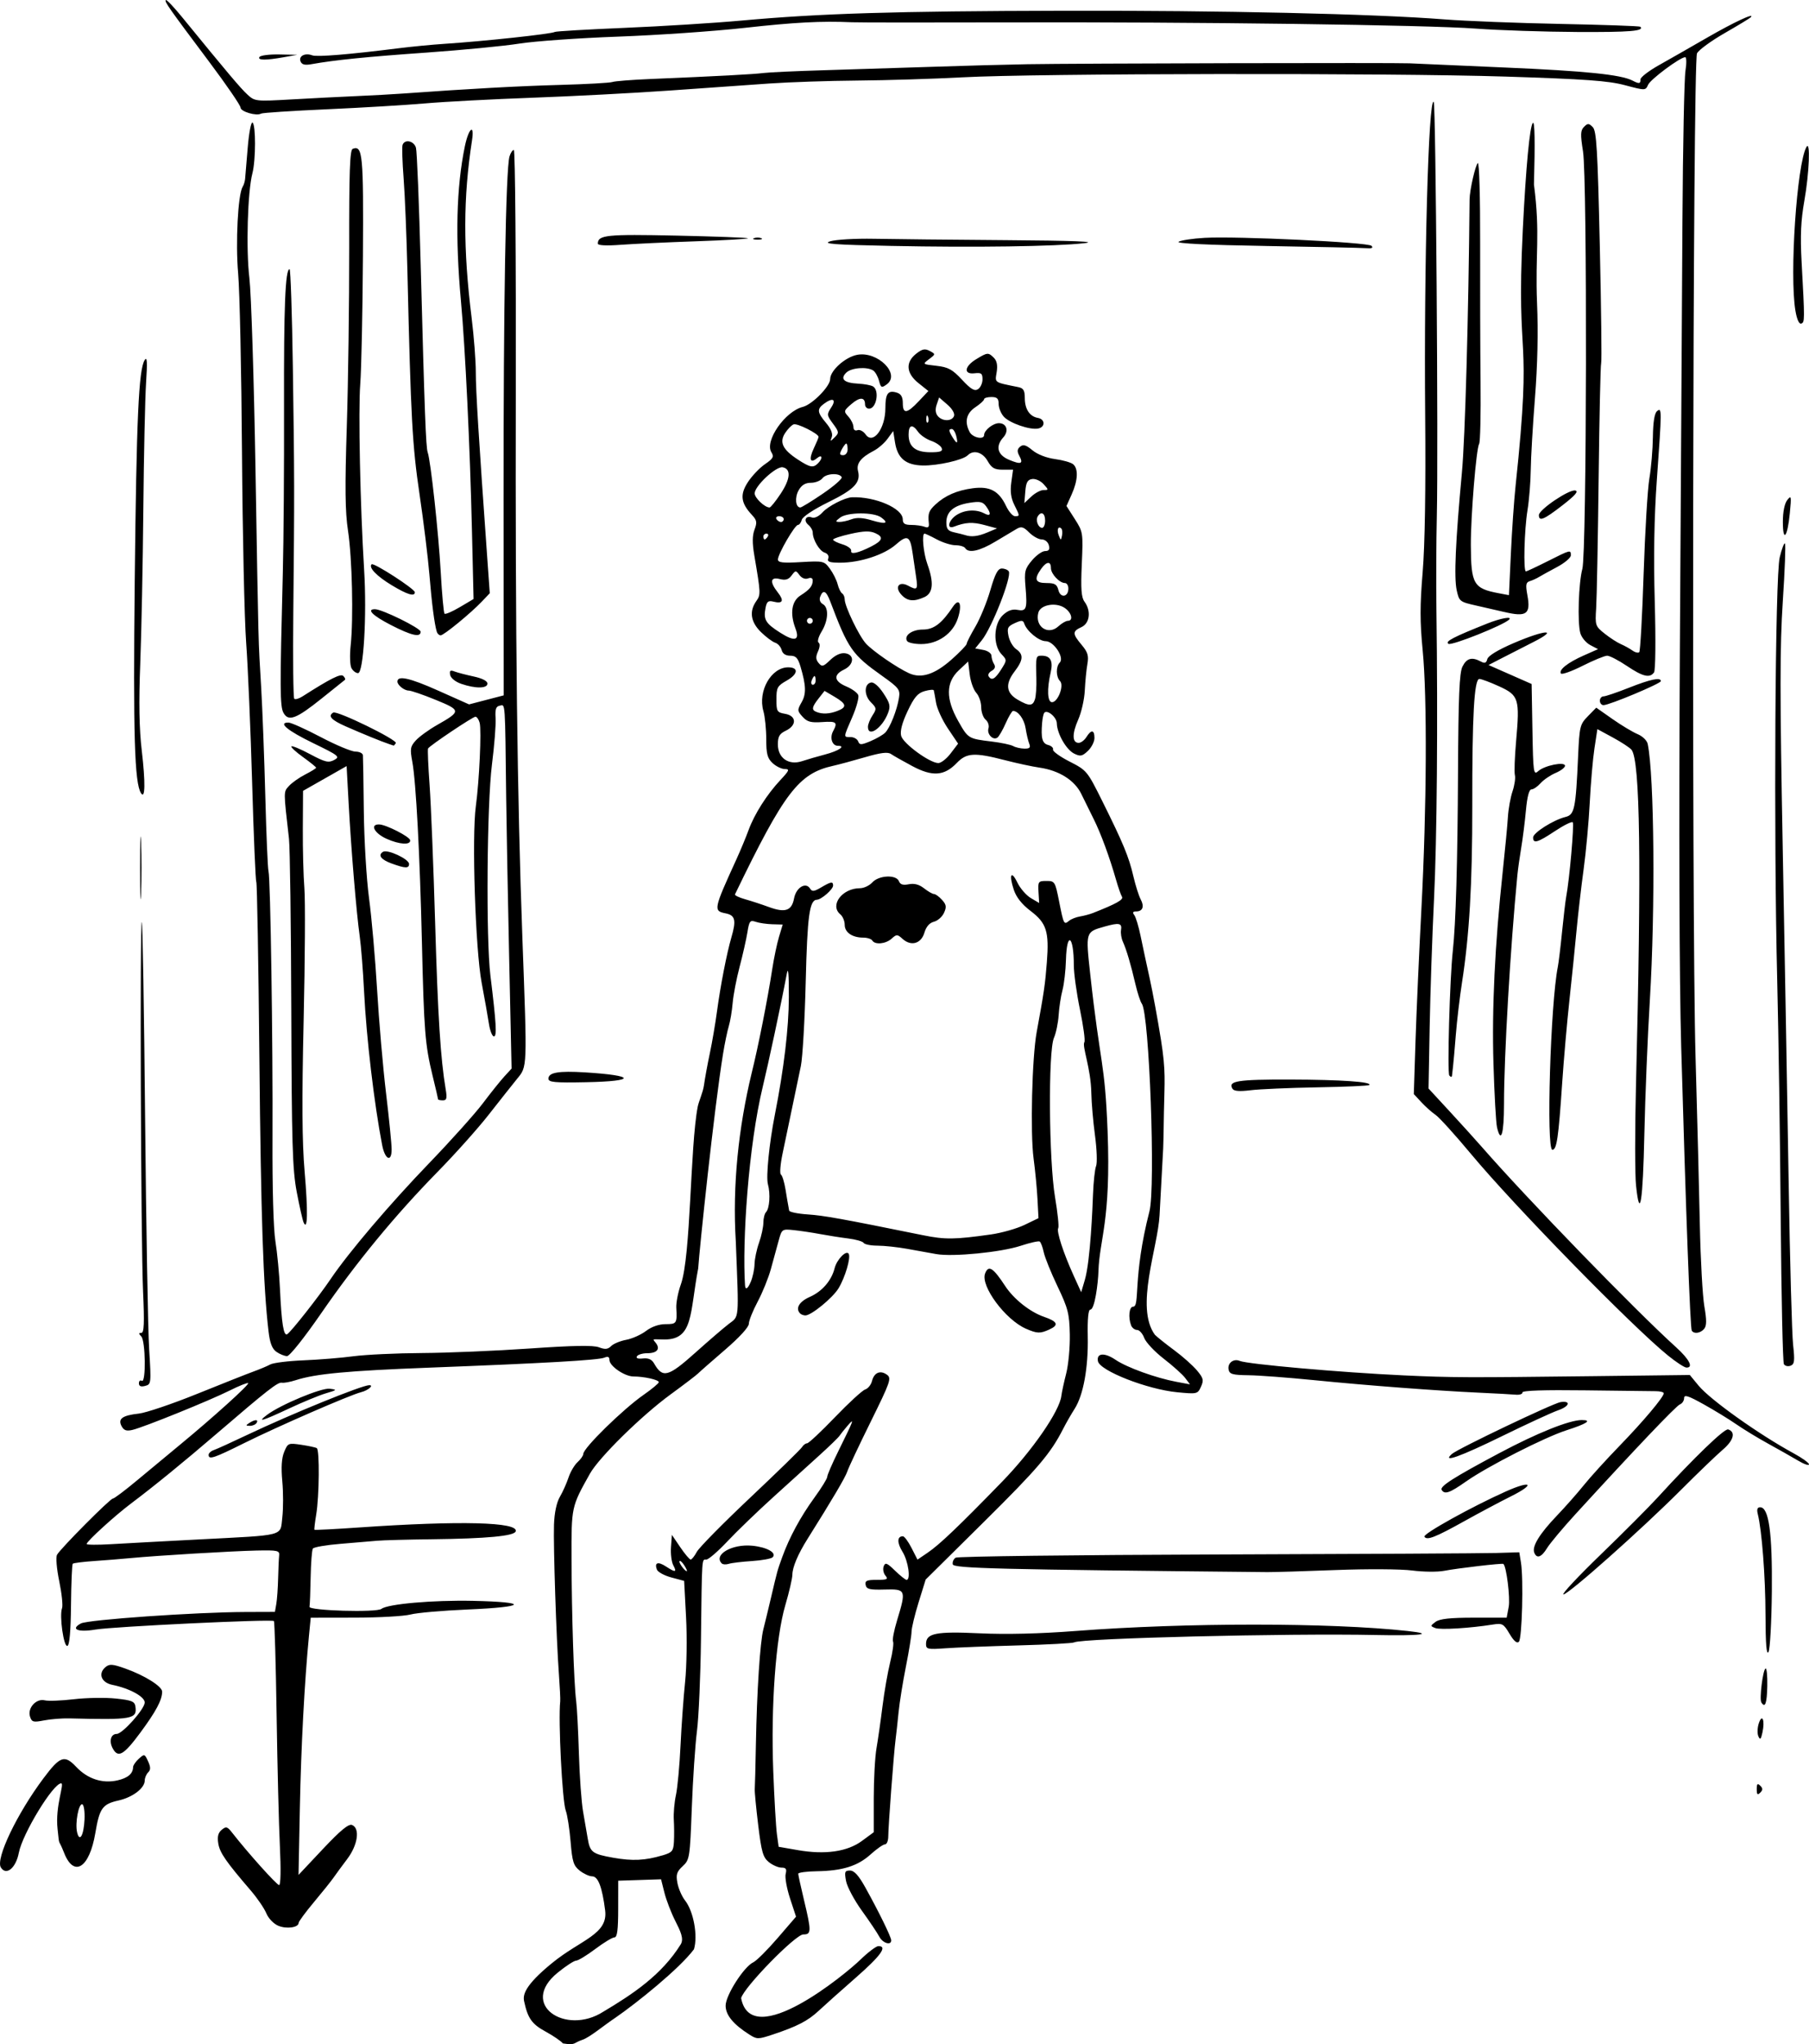 <?xml version="1.0" encoding="UTF-8" standalone="no"?>
<!-- Created with Inkscape (http://www.inkscape.org/) -->

<svg
   width="180.307mm"
   height="203.62mm"
   viewBox="0 0 180.307 203.62"
   version="1.1"
   id="svg1"
   xml:space="preserve"
   inkscape:version="1.3.2 (091e20ef0f, 2023-11-25, custom)"
   sodipodi:docname="ilu6-1_zadani.src.svg"
   xmlns:inkscape="http://www.inkscape.org/namespaces/inkscape"
   xmlns:sodipodi="http://sodipodi.sourceforge.net/DTD/sodipodi-0.dtd"
   xmlns="http://www.w3.org/2000/svg"
   xmlns:svg="http://www.w3.org/2000/svg"><sodipodi:namedview
     id="namedview1"
     pagecolor="#ffffff"
     bordercolor="#000000"
     borderopacity="0.25"
     inkscape:showpageshadow="2"
     inkscape:pageopacity="0.0"
     inkscape:pagecheckerboard="0"
     inkscape:deskcolor="#d1d1d1"
     inkscape:document-units="mm"
     inkscape:zoom="0.73139029"
     inkscape:cx="168.17286"
     inkscape:cy="330.19306"
     inkscape:window-width="2560"
     inkscape:window-height="1395"
     inkscape:window-x="0"
     inkscape:window-y="45"
     inkscape:window-maximized="1"
     inkscape:current-layer="layer1" /><defs
     id="defs1" /><g
     inkscape:label="Vrstva 1"
     inkscape:groupmode="layer"
     id="layer1"
     transform="translate(-23.424,-56.621)"><path
       style="fill:#000000"
       d="m 79.535,260.168 c -0.199,-0.24 -0.987,-0.777 -1.752,-1.193 -1.345,-0.732 -1.757,-1.316 -2.118,-3.003 -0.131,-0.612 -0.006,-1.538 2.799,-3.822 2.867,-2.334 5.574,-2.836 5.277,-5.226 -0.294,-2.327 -0.702,-3.4 -1.293,-3.4 -0.285,0 -0.842,-0.255 -1.238,-0.566 -0.622,-0.489 -0.747,-0.883 -0.914,-2.894 -0.107,-1.28 -0.323,-2.666 -0.48,-3.08 -0.352,-0.925 -0.762,-9.004 -0.553,-10.902 0.022,-0.199 -0.037,-1.404 -0.13,-2.678 -0.259,-3.524 -0.564,-12.789 -0.491,-14.909 0.041,-1.188 0.257,-2.211 0.586,-2.774 0.287,-0.491 0.674,-1.354 0.86,-1.919 0.186,-0.565 0.595,-1.258 0.907,-1.541 0.312,-0.283 0.568,-0.65 0.568,-0.816 0,-0.582 3.946,-4.446 6.007,-5.882 0.836,-0.583 1.52,-1.152 1.52,-1.265 0,-0.236 -1.473,-0.567 -2.525,-0.567 -0.882,0 -2.397,-1.039 -2.397,-1.643 0,-0.313 -0.151,-0.382 -0.507,-0.232 -0.594,0.25 -5.981,0.558 -17.442,0.996 -8.156,0.312 -11.345,0.611 -13.317,1.248 -0.557,0.18 -1.182,0.294 -1.388,0.253 -0.394,-0.078 -1.441,0.739 -6.428,5.021 -3.371,2.894 -6.328,5.304 -8.579,6.993 -1.623,1.217 -4.448,3.791 -4.448,4.051 0,0.09 1.075,0.099 2.388,0.021 1.314,-0.078 5.254,-0.291 8.757,-0.473 8.792,-0.457 8.133,-0.284 8.358,-2.199 0.102,-0.871 0.102,-2.491 -0.001,-3.6 -0.129,-1.383 -0.069,-2.301 0.188,-2.923 0.364,-0.88 0.416,-0.901 1.705,-0.708 0.731,0.109 1.427,0.259 1.546,0.333 0.288,0.177 0.247,4.78 -0.058,6.613 -0.133,0.796 -0.212,1.48 -0.176,1.519 0.036,0.04 2.073,-0.066 4.528,-0.235 10.007,-0.688 15.841,-0.539 15.532,0.396 -0.153,0.462 -2.876,0.718 -8.319,0.783 -2.468,0.029 -4.943,0.096 -5.5,0.149 -0.557,0.052 -2.186,0.19 -3.619,0.305 -1.433,0.115 -2.684,0.329 -2.78,0.476 -0.096,0.146 -0.195,1.435 -0.221,2.864 -0.026,1.429 -0.078,2.749 -0.115,2.933 -0.079,0.389 6.688,0.587 7.169,0.209 0.623,-0.489 5.123,-0.885 9.119,-0.801 5.664,0.119 5.376,0.611 -0.504,0.861 -2.509,0.107 -5.084,0.332 -5.72,0.5 -0.637,0.168 -3.134,0.309 -5.55,0.312 l -4.392,0.007 -0.176,1.809 c -0.443,4.567 -0.786,11.046 -0.907,17.153 l -0.132,6.658 2.427,-2.579 c 1.742,-1.851 2.561,-2.528 2.9,-2.397 0.82,0.315 0.589,1.986 -0.468,3.383 -0.517,0.684 -1.13,1.518 -1.361,1.853 -0.231,0.335 -1.11,1.433 -1.954,2.441 -0.844,1.008 -1.534,1.944 -1.534,2.079 0,0.46 -1.196,0.63 -2.023,0.287 -0.466,-0.193 -0.984,-0.731 -1.195,-1.24 -0.205,-0.495 -0.9,-1.513 -1.545,-2.263 -2.486,-2.892 -3.096,-3.773 -3.245,-4.693 -0.111,-0.684 -0.015,-1.067 0.341,-1.363 0.439,-0.364 0.56,-0.329 1.054,0.303 1.559,1.996 4.437,5.202 4.67,5.202 0.156,0 0.187,-1.575 0.076,-3.836 -0.104,-2.11 -0.251,-7.997 -0.327,-13.084 -0.076,-5.086 -0.198,-9.308 -0.271,-9.381 -0.206,-0.206 -16.008,0.548 -17.785,0.849 -1.748,0.296 -2.529,-0.033 -1.45,-0.61 0.703,-0.376 11.45,-1.124 16.393,-1.141 l 2.944,-0.01 0.139,-0.796 c 0.076,-0.438 0.157,-1.578 0.18,-2.533 0.023,-0.955 0.069,-1.983 0.102,-2.284 0.055,-0.499 -0.142,-0.543 -2.256,-0.498 -2.447,0.052 -9.909,0.5 -12.593,0.756 -0.876,0.084 -2.492,0.214 -3.591,0.289 -1.099,0.075 -2.059,0.197 -2.132,0.27 -0.073,0.073 -0.151,1.921 -0.173,4.105 -0.026,2.634 -0.148,4.008 -0.362,4.079 -0.37,0.123 -0.813,-3.021 -0.53,-3.759 0.098,-0.256 -0.028,-1.462 -0.28,-2.68 -0.259,-1.251 -0.355,-2.399 -0.221,-2.638 0.354,-0.632 5.296,-5.602 5.571,-5.602 0.131,0 1.213,-0.814 2.405,-1.809 1.192,-0.995 3.117,-2.591 4.277,-3.546 3.27,-2.693 6.934,-6.002 6.798,-6.138 -0.068,-0.068 -0.886,0.258 -1.818,0.724 -2.003,1.002 -8.593,3.67 -9.716,3.933 -0.596,0.14 -0.855,0.052 -1.08,-0.367 -0.395,-0.739 0.067,-1.077 1.719,-1.259 0.717,-0.079 3.322,-0.96 5.79,-1.957 2.468,-0.997 4.996,-1.999 5.619,-2.225 0.622,-0.226 1.384,-0.546 1.693,-0.712 0.309,-0.165 1.804,-0.35 3.322,-0.411 1.518,-0.061 3.753,-0.243 4.966,-0.405 1.213,-0.162 4.289,-0.306 6.837,-0.321 2.548,-0.015 7.377,-0.218 10.732,-0.451 4.348,-0.302 6.329,-0.337 6.896,-0.122 0.618,0.235 0.89,0.208 1.219,-0.121 0.233,-0.233 0.908,-0.513 1.5,-0.623 0.592,-0.11 1.479,-0.506 1.972,-0.88 0.562,-0.426 1.291,-0.68 1.954,-0.68 1.108,0 1.152,-0.068 1.068,-1.639 -0.027,-0.504 0.176,-1.546 0.452,-2.316 1.017,-2.843 0.912,-13.683 1.682,-17.702 0.101,-0.525 0.525,-1.43 0.62,-2.123 0.096,-0.693 0.361,-2.137 0.589,-3.209 0.228,-1.071 0.551,-2.96 0.717,-4.198 0.336,-2.501 0.972,-5.77 1.424,-7.314 0.509,-1.739 0.394,-2.226 -0.572,-2.419 -1.232,-0.246 -1.205,-0.38 1.087,-5.399 0.4,-0.876 0.942,-2.178 1.204,-2.895 0.585,-1.6 1.828,-3.553 3.179,-4.994 0.885,-0.945 0.941,-1.086 0.434,-1.086 -0.321,0 -0.868,-0.266 -1.217,-0.59 -0.521,-0.485 -0.634,-0.911 -0.634,-2.39 0,-0.99 -0.128,-2.248 -0.285,-2.795 -0.57,-1.987 0.774,-4.357 2.472,-4.357 1.061,0 0.992,0.675 -0.133,1.312 -0.95,0.537 -1.04,0.7 -1.04,1.879 0,1.208 0.056,1.3 0.868,1.441 1.141,0.198 1.181,1.145 0.072,1.677 -0.639,0.306 -0.796,0.577 -0.796,1.372 0,1.36 1.085,2.108 2.413,1.666 0.504,-0.168 1.539,-0.469 2.299,-0.668 1.355,-0.355 2.102,-0.862 1.271,-0.862 -0.571,0 -0.834,-0.791 -0.481,-1.449 0.482,-0.9 0.344,-1.015 -1.093,-0.915 -1.122,0.078 -1.488,-0.021 -1.947,-0.529 -0.53,-0.586 -0.536,-0.675 -0.1,-1.436 0.479,-0.835 0.454,-1.67 -0.106,-3.559 -0.258,-0.869 -0.463,-1.086 -1.027,-1.086 -0.457,0 -0.757,-0.2 -0.853,-0.569 -0.082,-0.313 -0.372,-0.64 -0.645,-0.727 -0.273,-0.087 -0.91,-0.562 -1.416,-1.057 -1.025,-1.003 -1.187,-2.058 -0.472,-3.079 0.459,-0.655 0.455,-0.756 -0.191,-4.558 -0.209,-1.23 -0.203,-1.984 0.023,-2.577 0.269,-0.708 0.23,-0.932 -0.251,-1.445 -1.118,-1.194 -1.225,-2.026 -0.419,-3.268 0.402,-0.62 1.169,-1.427 1.704,-1.794 0.827,-0.567 0.924,-0.746 0.644,-1.195 -0.694,-1.111 1.361,-4.071 3.135,-4.516 0.939,-0.236 2.725,-2.051 2.725,-2.769 0,-0.849 1.501,-2.194 2.699,-2.419 2.037,-0.382 4.34,1.921 2.943,2.942 -0.522,0.381 -0.586,0.351 -0.777,-0.365 -0.115,-0.43 -0.377,-0.888 -0.583,-1.018 -0.635,-0.403 -2.19,-0.271 -2.688,0.227 -0.632,0.632 -0.206,1.016 1.204,1.088 0.616,0.031 1.28,0.157 1.477,0.278 0.66,0.408 0.336,2.213 -0.397,2.213 -0.222,0 -0.403,-0.188 -0.403,-0.417 0,-0.745 -0.52,-0.764 -1.351,-0.049 -0.78,0.671 -0.793,0.724 -0.31,1.257 0.277,0.306 0.504,0.77 0.504,1.032 0,0.287 0.16,0.414 0.404,0.32 0.222,-0.085 0.587,0.106 0.81,0.424 0.74,1.057 1.97,-0.575 1.97,-2.614 0,-1.478 0.264,-1.829 1.161,-1.544 0.403,0.128 0.576,0.438 0.576,1.032 0,1.116 0.408,1.071 1.583,-0.175 l 0.965,-1.024 -0.985,-0.786 c -1.232,-0.983 -1.318,-2.074 -0.23,-2.93 0.608,-0.478 0.871,-0.532 1.35,-0.275 0.593,0.318 0.593,0.32 -0.07,0.82 -0.665,0.501 -0.665,0.502 0.738,0.66 1.179,0.133 1.585,0.354 2.548,1.385 0.887,0.951 1.246,1.163 1.595,0.943 0.248,-0.156 0.45,-0.598 0.449,-0.981 -0.001,-0.588 -0.124,-0.683 -0.788,-0.604 -1.119,0.132 -1.029,-0.677 0.154,-1.399 1.131,-0.689 1.214,-0.696 1.77,-0.139 0.297,0.297 0.385,0.754 0.275,1.433 -0.174,1.072 -0.298,0.986 2.153,1.483 0.517,0.105 0.651,0.329 0.651,1.084 0,1.107 0.482,1.841 1.303,1.983 0.738,0.128 0.756,0.919 0.024,1.06 -0.827,0.159 -2.848,-0.542 -3.426,-1.189 -0.279,-0.312 -0.507,-0.878 -0.507,-1.258 0,-0.545 -0.154,-0.692 -0.724,-0.692 -0.398,0 -0.724,0.098 -0.725,0.217 -4.6e-4,0.119 -0.391,0.478 -0.868,0.796 -0.913,0.61 -1.11,1.468 -0.569,2.48 0.301,0.563 1.437,0.793 1.437,0.291 0,-0.47 0.889,-1.179 1.477,-1.179 0.771,0 1.013,0.775 0.44,1.409 -0.812,0.897 -0.592,1.754 0.575,2.242 1.199,0.501 1.446,0.401 1.011,-0.411 -0.23,-0.43 -0.208,-0.656 0.089,-0.902 0.305,-0.254 0.585,-0.171 1.224,0.36 0.495,0.411 1.399,0.764 2.247,0.877 0.78,0.104 1.594,0.335 1.809,0.514 0.535,0.444 0.479,1.617 -0.144,3.003 l -0.52,1.157 0.834,1.304 c 0.818,1.279 0.831,1.364 0.693,4.488 -0.109,2.474 -0.048,3.31 0.273,3.746 0.676,0.92 0.525,2.149 -0.311,2.53 -0.91,0.414 -0.906,0.66 0.025,1.767 0.613,0.729 0.717,1.078 0.569,1.924 -0.099,0.568 -0.215,1.75 -0.257,2.625 -0.042,0.876 -0.337,2.178 -0.655,2.895 -0.625,1.409 -0.607,2.316 0.046,2.316 0.226,0 0.573,-0.261 0.772,-0.579 0.481,-0.77 0.801,-0.732 0.801,0.094 0,0.37 -0.296,0.951 -0.657,1.29 -0.57,0.536 -0.752,0.57 -1.375,0.26 -0.783,-0.39 -1.695,-1.989 -1.718,-3.009 -0.014,-0.636 -1.014,-1.443 -1.27,-1.024 -0.073,0.12 -0.161,0.544 -0.194,0.942 -0.132,1.56 0.007,2.082 0.594,2.235 0.325,0.085 0.545,0.291 0.49,0.457 -0.056,0.166 0.685,0.703 1.646,1.194 1.718,0.876 1.772,0.942 3.259,3.931 2.1,4.223 2.65,5.55 3.101,7.484 0.215,0.923 0.545,1.964 0.732,2.314 0.387,0.723 0.202,1.203 -0.463,1.203 -0.317,0 -0.37,0.109 -0.175,0.362 0.152,0.199 0.437,1.144 0.633,2.099 0.196,0.955 0.6,2.844 0.9,4.198 0.299,1.353 0.806,4.109 1.126,6.124 0.506,3.182 0.353,4.119 0.295,7.212 -0.094,5.001 0.041,1.219 -0.434,10.258 -0.17,3.235 -2.472,9.166 -0.467,11.915 0.24,0.24 1.111,0.934 1.936,1.544 0.825,0.61 1.837,1.508 2.248,1.996 0.653,0.776 0.705,0.983 0.41,1.635 -0.33,0.729 -0.385,0.742 -2.364,0.552 -2.992,-0.288 -7.724,-2.14 -7.907,-3.096 -0.157,-0.818 0.66,-0.882 1.756,-0.139 1.131,0.768 4.02,1.812 6.076,2.196 l 1.344,0.251 -0.479,-0.635 c -0.263,-0.349 -1.223,-1.21 -2.133,-1.914 -0.91,-0.703 -1.787,-1.637 -1.95,-2.075 -0.163,-0.438 -0.484,-0.796 -0.714,-0.796 -0.23,0 -0.497,-0.206 -0.594,-0.458 -0.304,-0.791 -0.191,-1.858 0.195,-1.858 0.721,0 -0.07,-2.883 1.633,-9.495 0.62,-2.407 -0.013,-19.689 -0.759,-20.687 -0.148,-0.198 -0.435,-1.076 -0.639,-1.952 -0.459,-1.97 -0.891,-3.431 -1.251,-4.226 -0.151,-0.334 -0.233,-0.855 -0.182,-1.158 0.117,-0.693 -0.185,-0.757 -1.634,-0.348 -1.908,0.538 -1.899,0.508 -1.439,4.719 1.016,9.29 1.456,8.586 1.732,15.633 0.353,9.01 -0.812,10.777 -0.911,14.002 -0.036,1.186 -0.369,3.803 -0.807,3.802 -0.205,-1.8e-4 -0.294,0.923 -0.259,2.678 0.062,3.111 -0.435,5.842 -1.313,7.213 -0.34,0.531 -0.85,1.421 -1.134,1.979 -1.256,2.468 -2.529,3.961 -7.945,9.319 l -5.762,5.7 -0.702,2.261 c -0.386,1.244 -0.704,2.566 -0.707,2.939 -0.002,0.373 -0.256,1.936 -0.562,3.474 -0.307,1.538 -0.635,3.577 -0.729,4.533 -0.094,0.955 -0.23,2.193 -0.303,2.75 -0.177,1.362 -0.725,8.627 -0.726,9.626 -3.9e-4,0.438 -0.148,0.796 -0.327,0.796 -0.18,0 -0.824,0.449 -1.431,0.998 -1.289,1.164 -2.815,1.641 -5.376,1.68 -1.012,0.015 -1.84,0.127 -1.84,0.249 0,0.122 0.26,1.304 0.577,2.628 0.745,3.11 0.739,3.421 -0.07,3.417 -0.778,-0.004 -5.916,5.253 -6.2,6.345 1.031,5.379 10.528,-2.501 11.865,-3.808 0.778,-0.756 1.596,-1.375 1.819,-1.375 0.933,0 0.249,0.951 -2.273,3.161 -1.473,1.29 -3.13,2.768 -3.682,3.284 -1.075,1.004 -2.146,1.557 -4.579,2.365 -1.449,0.481 -1.572,0.481 -2.316,0.009 -1.614,-1.024 -2.378,-1.952 -2.378,-2.889 0,-1.026 1.823,-3.88 2.757,-4.315 0.315,-0.147 1.403,-1.229 2.417,-2.406 l 1.844,-2.14 -0.598,-1.821 c -0.329,-1.002 -0.525,-2.101 -0.435,-2.443 0.126,-0.483 0.033,-0.622 -0.418,-0.622 -0.319,0 -0.886,-0.247 -1.26,-0.55 -0.582,-0.471 -0.734,-1.001 -1.061,-3.691 -0.21,-1.728 -0.364,-3.337 -0.342,-3.575 0.022,-0.239 0.073,-2.258 0.114,-4.487 0.096,-5.263 0.414,-10.16 0.742,-11.435 0.143,-0.557 0.475,-1.925 0.737,-3.04 0.681,-2.897 0.648,-2.776 1.143,-4.147 0.71,-1.968 1.826,-4.028 3.214,-5.936 0.703,-0.967 1.276,-1.895 1.273,-2.062 -0.003,-0.167 0.475,-1.281 1.064,-2.475 1.625,-3.297 1.682,-3.451 0.972,-2.632 -0.333,0.384 -0.697,0.84 -0.81,1.013 -0.113,0.174 -0.997,1.032 -1.964,1.908 -0.967,0.876 -3.052,2.763 -4.632,4.194 -1.58,1.431 -3.641,3.417 -4.58,4.415 -0.939,0.997 -1.883,1.813 -2.099,1.813 -0.464,0 -0.435,-0.42 -0.536,7.961 -0.044,3.662 -0.223,7.766 -0.399,9.119 -0.175,1.353 -0.406,4.787 -0.513,7.631 -0.189,5.007 -0.217,5.191 -0.91,5.833 -0.596,0.553 -0.684,0.831 -0.525,1.676 0.105,0.557 0.446,1.338 0.758,1.735 0.851,1.082 1.296,3.512 0.891,4.864 -1.449,1.942 -5.741,5.383 -7.832,6.82 -1.161,0.772 -2.547,1.953 -3.29,2.2 -0.945,0.313 -0.615,0.56 -1.933,0.36 z m 4.015,-3.157 c 2.933,-1.747 5.827,-3.658 7.735,-6.731 0.316,-0.556 -0.035,-1.293 -0.562,-2.334 -0.406,-0.801 -0.889,-2.058 -1.074,-2.792 l -0.336,-1.336 -2.135,0.07 -2.135,0.07 -0.003,2.823 c -0.002,2.095 -0.098,2.823 -0.373,2.823 -0.203,0 -1.063,0.521 -1.911,1.158 -0.848,0.637 -1.706,1.158 -1.907,1.158 -0.201,0 -1.029,0.539 -1.838,1.198 -3.915,3.184 0.798,6.292 4.539,3.894 z m 5.902,-15.573 c 0.974,-0.29 1.092,-0.43 1.144,-1.362 0.032,-0.572 0.026,-1.558 -0.013,-2.192 -0.039,-0.634 0.057,-1.741 0.214,-2.461 0.157,-0.719 0.362,-2.934 0.456,-4.922 0.094,-1.988 0.3,-4.854 0.458,-6.369 0.158,-1.515 0.2,-4.394 0.095,-6.397 l -0.192,-3.642 -1.272,-0.34 c -0.699,-0.187 -1.349,-0.54 -1.443,-0.785 -0.268,-0.699 0.106,-0.831 0.895,-0.315 0.952,0.624 1.119,0.597 0.737,-0.117 -0.174,-0.325 -0.276,-1.139 -0.227,-1.809 l 0.088,-1.219 0.835,1.23 c 0.459,0.677 0.926,1.23 1.037,1.23 0.111,0 0.387,-0.346 0.613,-0.768 0.226,-0.423 2.625,-2.856 5.332,-5.408 2.707,-2.552 5.026,-4.812 5.153,-5.022 0.127,-0.21 0.356,-0.382 0.508,-0.382 0.152,0 1.401,-1.169 2.775,-2.598 1.374,-1.429 2.728,-2.671 3.01,-2.761 0.281,-0.089 0.588,-0.469 0.682,-0.844 0.213,-0.85 0.832,-1.109 1.494,-0.625 0.467,0.342 0.343,0.7 -1.625,4.684 -1.172,2.373 -2.221,4.6 -2.33,4.949 -0.172,0.549 -1.501,2.802 -3.959,6.709 -0.96,1.526 -1.509,2.821 -1.516,3.575 -0.003,0.363 -0.319,1.728 -0.702,3.032 -0.957,3.262 -1.451,10.059 -1.203,16.545 0.106,2.762 0.27,5.584 0.364,6.273 l 0.172,1.252 1.914,0.333 c 2.719,0.474 4.928,0.157 6.387,-0.916 l 1.18,-0.868 v -3.401 c 0,-1.87 0.123,-4.106 0.273,-4.969 0.15,-0.862 0.419,-2.741 0.597,-4.174 0.178,-1.433 0.524,-3.412 0.768,-4.398 0.244,-0.986 0.372,-1.909 0.283,-2.051 -0.088,-0.142 0.094,-1.095 0.404,-2.116 0.923,-3.036 0.887,-3.124 -1.231,-3.065 -1.506,0.042 -1.817,-0.032 -1.903,-0.456 -0.085,-0.418 0.108,-0.507 1.111,-0.507 1.042,0 1.164,-0.061 0.857,-0.431 -0.197,-0.237 -0.273,-0.649 -0.171,-0.916 0.159,-0.415 0.324,-0.353 1.132,0.431 0.52,0.504 1.037,0.916 1.149,0.916 0.437,0 0.172,-1.864 -0.396,-2.783 -0.568,-0.919 -0.555,-1.559 0.032,-1.559 0.147,0 0.533,0.523 0.86,1.163 l 0.593,1.163 1.02,-0.693 c 1.179,-0.801 3.075,-2.608 7.397,-7.051 3.023,-3.107 5.748,-7.048 5.924,-8.568 0.04,-0.348 0.257,-1.349 0.481,-2.225 0.224,-0.876 0.386,-2.634 0.36,-3.908 -0.042,-2.06 -0.177,-2.588 -1.224,-4.777 -0.647,-1.353 -1.266,-2.883 -1.374,-3.398 -0.109,-0.516 -0.291,-0.995 -0.406,-1.066 -0.115,-0.071 -0.96,0.119 -1.879,0.422 -1.972,0.651 -6.772,1.123 -8.428,0.829 -0.641,-0.114 -1.947,-0.349 -2.902,-0.522 -0.955,-0.173 -2.283,-0.315 -2.95,-0.316 -0.667,-9.2e-4 -1.289,-0.124 -1.382,-0.274 -0.093,-0.15 -0.784,-0.349 -1.537,-0.442 -0.753,-0.093 -2.02,-0.292 -2.816,-0.441 -0.796,-0.149 -1.977,-0.325 -2.625,-0.392 -1.165,-0.119 -1.181,-0.107 -1.504,1.075 -0.18,0.658 -0.526,1.919 -0.768,2.804 -0.243,0.885 -0.836,2.348 -1.318,3.251 -0.482,0.904 -0.877,1.892 -0.877,2.196 0,0.334 -0.946,1.366 -2.388,2.606 -1.314,1.129 -2.519,2.187 -2.678,2.35 -0.159,0.164 -1.389,1.1 -2.733,2.082 -2.9,2.117 -7.137,6.281 -8.048,7.908 -1.848,3.302 -1.841,3.266 -1.827,8.468 0.015,5.609 0.237,12.429 0.459,14.134 0.085,0.649 0.209,3.028 0.277,5.287 0.067,2.26 0.254,4.855 0.416,5.769 0.161,0.913 0.369,2.117 0.462,2.674 0.229,1.369 0.458,1.542 2.539,1.912 1.922,0.342 3.174,0.282 4.908,-0.234 z m 36.237,-52.461 c -2.058,-0.896 -4.554,-4.264 -4.079,-5.502 0.338,-0.88 0.796,-0.594 2.008,1.254 0.848,1.293 2.473,2.582 3.858,3.058 1.366,0.47 1.517,0.819 0.546,1.261 -0.928,0.423 -1.218,0.414 -2.332,-0.071 z m -22.51,-1.519 c -0.5,-0.5 -0.105,-1.182 0.958,-1.651 1.228,-0.542 2.165,-1.624 2.475,-2.857 0.218,-0.867 1.158,-1.836 1.401,-1.443 0.233,0.377 -0.352,2.363 -1.017,3.452 -0.582,0.953 -2.71,2.692 -3.295,2.692 -0.181,0 -0.416,-0.087 -0.522,-0.193 z m -11.542,25.103 c -0.194,-0.311 -0.409,-0.51 -0.478,-0.441 -0.124,0.124 0.507,1.007 0.72,1.007 0.061,0 -0.047,-0.255 -0.242,-0.566 z m 1.115,-21.219 c 1.289,-1.154 2.768,-2.426 3.287,-2.826 1.09,-0.84 1.035,-0.216 0.723,-8.247 -0.345,-5.579 0.28,-11.35 1.573,-16.72 0.656,-2.626 1.598,-7.379 2.066,-10.427 0.166,-1.079 0.467,-2.512 0.669,-3.184 l 0.368,-1.223 -1.036,-0.029 c -0.57,-0.016 -1.315,-0.125 -1.657,-0.243 -0.557,-0.192 -0.643,-0.084 -0.824,1.042 -0.111,0.691 -0.46,2.233 -0.775,3.428 -0.315,1.194 -0.628,2.82 -0.695,3.612 -0.067,0.792 -0.242,1.835 -0.388,2.316 -0.146,0.481 -0.404,1.722 -0.572,2.757 -0.892,5.487 -2.352,19.444 -2.476,21.367 -0.85,4.453 -0.455,7.084 -3.352,7.083 -1.181,-7.5e-4 -1.259,-0.127 -0.91,0.295 0.524,0.634 0.188,1.073 -0.821,1.073 -0.459,0 -0.919,0.137 -1.023,0.305 -0.118,0.191 0.103,0.272 0.595,0.217 0.542,-0.06 0.885,0.091 1.112,0.492 0.855,1.506 1.402,1.362 4.135,-1.086 z m 39.613,-15.705 c 0.046,-1.274 0.186,-2.565 0.31,-2.869 0.124,-0.304 0.075,-1.672 -0.11,-3.04 -0.185,-1.368 -0.349,-3.268 -0.366,-4.224 -0.043,-2.506 -0.947,-4.664 -0.692,-5.077 0.095,-0.154 -0.103,-1.612 -0.44,-3.24 -0.337,-1.628 -0.613,-3.615 -0.613,-4.414 0.001,-2.971 -0.704,-3.456 -0.784,-0.539 -0.029,1.06 -0.185,2.417 -0.346,3.014 -0.161,0.597 -0.333,1.716 -0.382,2.487 -0.049,0.77 -0.261,1.792 -0.47,2.269 -0.582,1.33 -0.507,12.213 0.109,15.862 0.263,1.559 0.407,2.95 0.32,3.091 -0.192,0.31 0.503,2.452 1.531,4.716 l 0.757,1.667 0.359,-1.214 c 0.565,-1.913 0.775,-7.34 0.817,-8.488 z m -33.735,6.912 c 0.007,-0.497 0.208,-1.458 0.447,-2.135 0.239,-0.677 0.434,-1.579 0.434,-2.005 0,-0.426 0.119,-0.898 0.265,-1.049 0.353,-0.367 0.452,-1.826 0.187,-2.783 -0.202,-0.733 0.132,-4.078 0.689,-6.901 0.908,-4.6 1.391,-8.651 1.398,-11.725 0.005,-2.345 -0.062,-3.098 -0.208,-2.316 -0.565,3.037 -1.897,9.193 -2.372,11.146 -1.466,6.028 -2.074,15.593 -1.788,19.865 0.032,0.481 0.254,0.402 0.568,-0.334 0.201,-0.472 0.372,-1.266 0.379,-1.763 z m 23.542,-2.961 c 1.079,-0.153 2.591,-0.581 3.361,-0.952 l 1.399,-0.674 -0.098,-1.886 c -0.054,-1.037 -0.229,-2.863 -0.39,-4.057 -0.34,-2.53 -0.155,-10.077 0.308,-12.593 0.733,-3.985 0.843,-4.738 1.014,-6.948 0.238,-3.069 -0.028,-3.908 -1.621,-5.117 -0.867,-0.658 -1.426,-1.363 -1.673,-2.109 -0.503,-1.523 -0.261,-1.992 0.364,-0.705 0.279,0.574 0.88,1.263 1.335,1.532 l 0.828,0.489 -0.065,-1.098 c -0.062,-1.038 -0.019,-1.098 0.792,-1.098 0.831,0 0.87,0.064 1.259,2.026 0.457,2.311 0.485,2.366 0.996,1.942 0.207,-0.172 0.699,-0.366 1.093,-0.431 0.394,-0.065 0.977,-0.222 1.296,-0.347 2.336,-0.921 3.062,-1.328 2.883,-1.617 -0.109,-0.177 -0.373,-0.929 -0.585,-1.671 -0.65,-2.275 -1.522,-4.642 -2.235,-6.069 -0.374,-0.748 -0.932,-1.878 -1.24,-2.511 -0.659,-1.353 -2.209,-2.327 -4.152,-2.609 -0.731,-0.106 -2.299,-0.443 -3.483,-0.75 -3.005,-0.777 -3.797,-0.73 -4.769,0.285 -1.243,1.298 -2.431,1.382 -4.431,0.313 -0.921,-0.492 -1.876,-1.033 -2.122,-1.203 -0.33,-0.227 -1.016,-0.142 -2.605,0.321 -1.187,0.346 -2.614,0.73 -3.171,0.853 -3.431,0.76 -4.863,2.635 -9.779,12.805 -0.048,0.099 0.407,0.317 1.01,0.486 0.603,0.169 1.665,0.516 2.359,0.771 1.637,0.603 2.289,0.38 2.522,-0.864 0.202,-1.076 1.167,-1.661 1.596,-0.968 0.198,0.32 0.395,0.3 1.094,-0.114 0.994,-0.587 1.198,-0.619 1.198,-0.188 0,0.376 -1.17,1.398 -1.616,1.412 -0.737,0.023 -0.951,1.596 -1.112,8.166 -0.092,3.769 -0.31,7.547 -0.484,8.395 -0.332,1.617 -1.123,5.401 -1.82,8.707 -0.227,1.075 -0.302,2.023 -0.168,2.106 0.134,0.083 0.343,0.767 0.464,1.519 0.121,0.753 0.242,1.466 0.27,1.585 0.028,0.119 0.067,0.336 0.086,0.482 0.02,0.146 0.85,0.319 1.846,0.385 1.612,0.107 3.321,0.415 11.508,2.074 2.188,0.443 3.148,0.432 6.738,-0.076 z m -11.804,-29.282 c -0.098,-0.159 -0.505,-0.289 -0.905,-0.289 -1.095,0 -1.846,-0.519 -1.846,-1.277 0,-0.373 -0.195,-0.84 -0.434,-1.038 -1.093,-0.907 0.181,-2.605 1.954,-2.605 0.389,0 0.942,-0.261 1.231,-0.579 0.651,-0.719 2.396,-0.796 2.656,-0.117 0.127,0.33 0.407,0.416 0.98,0.301 0.547,-0.109 1.033,0.02 1.524,0.406 0.396,0.312 0.843,0.567 0.992,0.567 0.149,0 0.508,0.261 0.796,0.58 0.432,0.477 0.467,0.707 0.199,1.295 -0.179,0.393 -0.631,0.791 -1.004,0.885 -0.443,0.111 -0.773,0.49 -0.951,1.094 -0.323,1.097 -1.329,1.38 -2.178,0.612 -0.517,-0.468 -0.591,-0.469 -1.085,-0.023 -0.588,0.532 -1.655,0.637 -1.931,0.19 z m 7.807,-18.635 0.744,-0.976 -1.008,-1.498 c -0.555,-0.824 -1.089,-1.981 -1.187,-2.571 -0.099,-0.59 -0.201,-1.148 -0.228,-1.241 -0.027,-0.093 -0.439,-0.057 -0.917,0.079 -0.687,0.196 -1.04,0.612 -1.692,1.993 -0.552,1.169 -0.764,1.982 -0.644,2.461 0.19,0.758 2.819,2.687 3.697,2.713 0.271,0.008 0.827,-0.424 1.236,-0.961 z m 7.832,-0.978 c -0.11,-0.279 -0.27,-0.963 -0.356,-1.52 -0.139,-0.907 -0.738,-1.737 -1.254,-1.737 -0.105,0 -0.434,0.554 -0.733,1.23 -0.298,0.677 -0.672,1.321 -0.83,1.431 -0.434,0.302 -1.066,-0.357 -0.886,-0.924 0.087,-0.273 -0.041,-0.662 -0.283,-0.863 -0.242,-0.201 -0.441,-0.763 -0.441,-1.248 0,-0.485 -0.223,-1.129 -0.495,-1.43 -0.272,-0.301 -0.566,-1.125 -0.651,-1.831 l -0.156,-1.284 -0.941,0.882 c -1.283,1.203 -1.302,2.827 -0.059,5.029 0.997,1.767 1.01,1.775 3.343,2.057 0.94,0.114 1.905,0.317 2.144,0.452 0.239,0.135 0.741,0.249 1.117,0.254 0.535,0.007 0.639,-0.101 0.482,-0.498 z m -14.362,-1.084 c 0.486,-0.482 1.19,-2.257 1.384,-3.489 0.127,-0.807 -0.014,-0.99 -1.677,-2.171 -3.008,-2.137 -3.375,-2.664 -5.185,-7.442 -0.396,-1.045 -0.708,-1.188 -0.991,-0.452 -0.114,0.296 -0.012,0.587 0.259,0.738 0.615,0.344 0.557,1.628 -0.123,2.743 -0.312,0.512 -0.447,1.005 -0.299,1.096 0.16,0.099 0.138,0.45 -0.053,0.87 -0.245,0.538 -0.232,0.812 0.056,1.159 0.336,0.405 0.462,0.373 1.169,-0.305 0.507,-0.486 1.038,-0.724 1.475,-0.663 0.968,0.137 0.898,1.144 -0.114,1.628 -1.087,0.521 -0.999,1.163 0.23,1.677 0.564,0.236 1.101,0.624 1.192,0.862 0.091,0.238 -0.175,1.22 -0.592,2.181 -0.908,2.095 -0.9,1.999 -0.17,1.999 0.323,0 0.662,0.192 0.752,0.426 0.144,0.374 0.293,0.373 1.221,-0.014 0.582,-0.242 1.241,-0.622 1.466,-0.845 z m -1.711,-0.591 c 0,-0.244 0.204,-0.756 0.454,-1.138 0.423,-0.646 0.412,-0.735 -0.163,-1.31 -0.695,-0.695 -0.681,-1.832 0.024,-1.966 0.274,-0.052 0.771,0.383 1.227,1.072 0.654,0.989 0.722,1.278 0.461,1.966 -0.573,1.507 -2.003,2.49 -2.003,1.376 z m -3.059,-1.575 c 0.996,-0.379 0.936,-0.705 -0.262,-1.411 l -1.004,-0.592 -0.588,0.748 c -0.681,0.866 -0.728,1.144 -0.226,1.346 0.593,0.239 1.292,0.209 2.08,-0.091 z m 19.706,-1.169 c 0.102,-0.321 0.165,-1.265 0.14,-2.099 -0.065,-2.175 -0.05,-2.24 0.525,-2.24 0.886,0 1.167,0.528 0.898,1.687 -0.383,1.646 -0.322,2.945 0.138,2.945 0.587,0 1.225,-1.676 0.801,-2.1 -0.414,-0.414 -0.43,-1.448 -0.029,-1.849 0.486,-0.486 -0.594,-2.126 -1.401,-2.128 -0.674,-0.002 -1.886,-0.995 -2.138,-1.752 -0.116,-0.347 -0.27,-0.354 -0.946,-0.046 -0.706,0.321 -0.785,0.482 -0.626,1.274 0.1,0.498 0.441,1.087 0.758,1.31 0.768,0.538 0.727,1.081 -0.169,2.256 -0.927,1.215 -0.826,2.112 0.312,2.776 1.152,0.673 1.516,0.666 1.738,-0.033 z m -21.858,-1.878 c 0,-0.239 -0.051,-0.434 -0.114,-0.434 -0.063,0 -0.189,0.195 -0.28,0.434 -0.092,0.239 -0.04,0.434 0.114,0.434 0.154,0 0.28,-0.195 0.28,-0.434 z m 18.485,-1.082 c 0.589,-0.93 0.589,-0.942 0.028,-1.539 -0.855,-0.91 -0.777,-3.014 0.144,-3.879 0.485,-0.456 0.939,-0.622 1.437,-0.527 0.914,0.175 1.009,-0.084 0.825,-2.245 -0.135,-1.586 -0.077,-1.829 0.637,-2.678 0.432,-0.513 1.022,-0.933 1.311,-0.933 0.384,0 0.485,-0.157 0.375,-0.579 -0.085,-0.327 -0.395,-0.579 -0.71,-0.579 -0.307,0 -0.868,-0.31 -1.247,-0.689 -0.568,-0.568 -0.787,-0.632 -1.25,-0.362 -0.309,0.18 -1.263,0.749 -2.121,1.265 -1.573,0.946 -2.678,1.187 -3.007,0.654 -0.098,-0.159 -0.531,-0.289 -0.962,-0.289 -0.431,0 -1.269,-0.261 -1.864,-0.579 -0.594,-0.318 -1.146,-0.579 -1.226,-0.579 -0.299,0 -0.122,1.923 0.28,3.04 0.665,1.845 0.571,2.888 -0.295,3.283 -1.065,0.485 -1.706,0.416 -2.309,-0.25 -0.685,-0.757 -0.218,-1.369 0.68,-0.888 0.911,0.488 0.992,0.402 0.804,-0.842 -0.096,-0.637 -0.254,-1.712 -0.35,-2.388 -0.247,-1.742 -0.516,-1.881 -1.673,-0.865 -1.163,1.021 -3.571,1.806 -5.538,1.806 -1.07,0 -1.327,-0.09 -1.201,-0.419 0.095,-0.247 -0.053,-0.487 -0.359,-0.585 -0.522,-0.166 -1.187,-1.294 -1.187,-2.014 0,-0.212 -0.194,-0.546 -0.431,-0.743 -0.522,-0.433 -0.264,-0.978 0.351,-0.742 0.257,0.099 0.697,-0.115 1.056,-0.512 0.564,-0.623 2.231,-1.477 2.932,-1.502 2.325,-0.083 5.066,1.105 5.066,2.195 0,0.425 0.203,0.559 0.845,0.559 0.465,0 1.062,0.083 1.328,0.185 0.355,0.136 0.467,0.04 0.425,-0.362 -0.103,-0.962 -0.006,-1.235 0.656,-1.852 0.963,-0.897 2.146,-1.412 3.723,-1.622 1.699,-0.225 2.602,0.255 3.319,1.765 0.265,0.559 0.663,1.016 0.884,1.016 0.501,0 0.501,-0.001 -0.068,-1.142 -0.328,-0.657 -0.417,-1.326 -0.295,-2.216 l 0.175,-1.274 h -1.021 c -0.831,0 -1.113,-0.161 -1.514,-0.867 -0.504,-0.885 -1.408,-1.143 -1.984,-0.566 -0.477,0.477 -3.003,1.046 -4.493,1.014 -1.682,-0.037 -2.498,-0.714 -2.749,-2.279 l -0.184,-1.153 -0.565,0.776 c -0.311,0.427 -0.93,0.964 -1.376,1.195 -1.288,0.666 -1.754,1.267 -1.565,2.019 0.286,1.141 -0.372,1.828 -2.971,3.104 -1.452,0.713 -2.553,1.442 -2.632,1.742 -0.074,0.284 -0.247,0.516 -0.385,0.516 -0.312,0 -1.992,2.896 -1.996,3.439 -0.002,0.317 0.47,0.372 2.295,0.266 2.235,-0.129 2.314,-0.111 2.882,0.658 0.321,0.435 0.67,1.131 0.774,1.546 0.104,0.416 0.305,0.827 0.447,0.915 0.142,0.087 0.257,0.355 0.257,0.595 0,0.686 1.431,3.657 2.123,4.408 0.701,0.76 3.111,2.416 4.296,2.951 1.214,0.548 2.55,0.118 4.22,-1.358 0.836,-0.739 1.52,-1.449 1.52,-1.579 0,-0.129 0.388,-0.892 0.861,-1.696 0.474,-0.804 1.145,-2.438 1.492,-3.631 0.481,-1.656 0.753,-2.17 1.148,-2.17 0.285,0 0.596,0.128 0.693,0.284 0.32,0.518 -1.679,5.614 -2.698,6.876 l -0.647,0.801 0.806,0.148 c 0.448,0.083 0.809,0.339 0.814,0.579 0.004,0.237 0.12,0.611 0.258,0.831 0.166,0.266 0.089,0.49 -0.231,0.669 -0.265,0.148 -0.405,0.391 -0.313,0.541 0.296,0.479 0.641,0.295 1.249,-0.665 z m -9.374,-2.839 c -0.337,-0.545 0.492,-1.145 1.581,-1.145 1.082,0 1.875,-0.602 2.984,-2.265 0.651,-0.977 0.957,-0.25 0.49,1.165 -0.498,1.51 -1.984,2.547 -3.65,2.547 -0.67,0 -1.302,-0.136 -1.405,-0.302 z m -11.127,-1.262 c -0.565,-1.487 -0.379,-2.715 0.496,-3.272 0.926,-0.589 1.22,-0.947 1.226,-1.492 0.003,-0.244 -0.173,-0.325 -0.467,-0.212 -0.281,0.108 -0.624,-0.025 -0.851,-0.331 -0.361,-0.487 -0.399,-0.485 -0.787,0.038 -0.302,0.408 -0.605,0.5 -1.176,0.356 -0.947,-0.238 -1.025,0.283 -0.199,1.333 0.651,0.828 0.5,1.152 -0.43,0.919 -0.527,-0.132 -0.67,-0.017 -0.796,0.638 -0.22,1.152 0.006,1.528 1.481,2.463 1.449,0.919 1.961,0.769 1.501,-0.441 z m 27.148,-0.752 c 0.589,0 0.375,-0.834 -0.333,-1.298 -0.889,-0.582 -2.401,-0.299 -2.607,0.489 -0.362,1.386 0.977,2.295 2,1.357 0.329,-0.301 0.752,-0.548 0.941,-0.548 z m -25.422,0 c 0,-0.159 -0.13,-0.289 -0.289,-0.289 -0.159,0 -0.289,0.13 -0.289,0.289 0,0.159 0.13,0.289 0.289,0.289 0.159,0 0.289,-0.13 0.289,-0.289 z m 25.476,-3.215 c 0,-0.301 -0.153,-0.548 -0.339,-0.548 -0.544,0 -1.398,-0.911 -1.398,-1.492 0,-0.722 -0.449,-0.673 -0.997,0.109 -0.711,1.015 -0.562,1.383 0.557,1.383 0.826,0 1.04,0.127 1.185,0.704 0.206,0.823 0.992,0.699 0.992,-0.156 z m -19.632,-4.201 c 1.122,-0.571 1.236,-0.931 0.412,-1.306 -0.554,-0.253 -1.137,-0.239 -2.477,0.059 -0.964,0.214 -1.752,0.473 -1.752,0.577 0,0.103 0.423,0.315 0.941,0.471 0.517,0.156 0.905,0.445 0.861,0.643 -0.089,0.401 0.697,0.228 2.015,-0.442 z m -10.331,-0.979 c 0.098,-0.159 0.041,-0.289 -0.128,-0.289 -0.169,0 -0.307,0.13 -0.307,0.289 0,0.159 0.057,0.289 0.128,0.289 0.07,0 0.208,-0.13 0.307,-0.289 z M 129.211,109.272 c -0.311,-0.311 -0.477,0.125 -0.258,0.681 0.205,0.522 0.221,0.523 0.322,0.019 0.059,-0.291 0.03,-0.606 -0.064,-0.7 z m -7.377,0.389 0.965,-0.406 -1.261,-0.339 c -1.171,-0.315 -1.881,-0.276 -3.038,0.168 -0.748,0.287 -0.547,-0.63 0.252,-1.154 0.817,-0.535 1.964,-0.604 2.779,-0.168 0.652,0.349 0.725,0.037 0.17,-0.723 -0.322,-0.44 -0.612,-0.498 -1.657,-0.331 -1.557,0.249 -2.295,0.877 -2.295,1.951 0,0.657 0.157,0.853 0.796,0.994 0.438,0.097 0.926,0.219 1.086,0.272 0.616,0.205 1.273,0.127 2.202,-0.264 z m 5.759,-1.186 c 0,-0.739 -0.395,-0.966 -0.732,-0.42 -0.241,0.39 0.045,1.144 0.434,1.144 0.164,0 0.299,-0.326 0.299,-0.724 z m -16.34,-0.313 c -0.74,-0.541 -3.364,-0.532 -4.087,0.015 -0.49,0.37 -0.499,0.426 -0.074,0.434 0.268,0.005 0.814,-0.115 1.214,-0.267 0.496,-0.189 1.12,-0.158 1.973,0.098 1.422,0.426 1.793,0.319 0.974,-0.28 z m -9.715,0.168 c 0,-0.159 -0.203,-0.289 -0.451,-0.289 -0.248,0 -0.371,0.13 -0.272,0.289 0.098,0.159 0.302,0.289 0.451,0.289 0.15,0 0.272,-0.13 0.272,-0.289 z m -0.305,-2.528 c 0.981,-1.481 1.057,-2.472 0.201,-2.635 -0.652,-0.124 -2.791,1.868 -2.791,2.6 0,0.457 1.002,1.405 1.485,1.405 0.109,0 0.606,-0.616 1.105,-1.37 z m 4.206,-0.008 c 1.11,-0.755 1.957,-1.494 1.882,-1.643 -0.227,-0.449 -1.561,-0.374 -1.924,0.109 -0.187,0.248 -0.702,0.451 -1.144,0.451 -0.563,0 -0.931,0.225 -1.228,0.751 -0.406,0.718 -0.307,1.713 0.17,1.707 0.124,-0.001 1.135,-0.62 2.245,-1.375 z m 22.001,-0.359 c 0.517,0 0.516,-0.018 -0.003,-0.592 -0.295,-0.325 -0.803,-0.553 -1.13,-0.507 -0.467,0.067 -0.615,0.333 -0.689,1.242 l -0.094,1.156 0.692,-0.65 c 0.38,-0.357 0.931,-0.65 1.225,-0.65 z m -22.485,-2.663 c 0.506,-0.506 0.426,-0.947 -0.094,-0.515 -0.689,0.572 -0.839,0.113 -0.32,-0.98 0.26,-0.547 0.472,-1.06 0.472,-1.14 0,-0.313 -2.132,-1.381 -2.486,-1.246 -0.207,0.079 -0.588,0.468 -0.847,0.864 -0.599,0.914 -0.253,1.645 1.246,2.627 1.237,0.81 1.549,0.87 2.029,0.39 z m 2.953,-1.39 c 0,-0.318 -0.06,-0.579 -0.135,-0.579 -0.074,0 -0.274,0.261 -0.444,0.579 -0.247,0.462 -0.22,0.579 0.135,0.579 0.251,0 0.444,-0.251 0.444,-0.579 z m 9.376,-0.125 c -0.087,-0.228 -0.56,-0.554 -1.05,-0.725 -0.49,-0.171 -1.073,-0.571 -1.296,-0.889 -0.576,-0.822 -0.951,-0.716 -0.951,0.27 0,1.208 0.682,1.758 2.183,1.758 0.985,0 1.237,-0.094 1.114,-0.414 z m 1.435,-1.263 c -0.092,-0.351 -0.282,-0.639 -0.423,-0.639 -0.343,0 -0.322,0.191 0.095,0.859 0.433,0.694 0.547,0.617 0.328,-0.221 z m -12.27,-1.172 c -0.623,-0.843 -0.631,-0.918 -0.169,-1.623 0.542,-0.827 0.129,-1.01 -0.76,-0.336 -0.682,0.518 -0.64,0.841 0.246,1.895 0.484,0.575 0.685,1.074 0.563,1.397 -0.176,0.466 -0.155,0.468 0.292,0.026 0.448,-0.443 0.437,-0.536 -0.172,-1.36 z m 9.474,-0.679 c -0.092,-0.231 -0.161,-0.162 -0.175,0.175 -0.013,0.305 0.056,0.476 0.152,0.38 0.096,-0.096 0.106,-0.346 0.023,-0.555 z m 2.589,-0.081 c 0.096,-0.25 -0.176,-0.718 -0.66,-1.137 l -0.823,-0.712 -0.244,0.712 c -0.16,0.467 -0.123,0.858 0.108,1.137 0.454,0.547 1.411,0.547 1.621,-1.43e-4 z m -7.448,151.47 c -0.187,-0.358 -0.965,-1.517 -1.728,-2.575 -0.764,-1.058 -1.477,-2.393 -1.584,-2.967 -0.173,-0.921 -0.126,-1.044 0.394,-1.044 0.417,0 0.86,0.486 1.516,1.665 1.346,2.418 2.591,4.959 2.591,5.288 0,0.544 -0.85,0.281 -1.188,-0.366 z m -87.555,-6.894 c -0.538,-0.87 1.599,-5.34 4.243,-8.875 1.661,-2.221 2.106,-2.376 3.271,-1.14 1.128,1.196 2.608,1.68 4.106,1.342 1.037,-0.234 1.551,-0.67 1.56,-1.324 0.002,-0.174 0.26,-0.549 0.573,-0.832 0.55,-0.498 0.581,-0.489 0.919,0.252 0.267,0.587 0.27,0.847 0.01,1.107 -0.187,0.187 -0.34,0.551 -0.34,0.81 0,0.755 -1.198,1.671 -2.597,1.985 -1.627,0.365 -1.909,0.761 -2.331,3.262 -0.585,3.468 -2.132,4.447 -3.107,1.966 -0.639,-1.627 -0.438,-0.467 -0.652,-2.359 -0.264,-2.331 0.723,-4.571 0.354,-4.571 -0.796,0 -3.855,5.017 -4.219,6.92 -0.292,1.524 -1.26,2.313 -1.789,1.456 z m 8.339,-4.777 c 0.037,-0.786 -0.062,-1.467 -0.222,-1.513 -0.362,-0.106 -0.732,1.879 -0.519,2.784 0.246,1.046 0.665,0.327 0.741,-1.271 z m 166.674,-3.021 c 0,-0.54 0.077,-0.618 0.347,-0.347 0.27,0.27 0.27,0.425 0,0.695 -0.27,0.27 -0.347,0.193 -0.347,-0.347 z M 34.652,230.764 c -0.378,-0.707 -0.177,-1.425 0.4,-1.425 0.578,0 2.796,-2.486 2.796,-3.134 0,-0.583 -1.516,-1.408 -3.227,-1.756 -1.104,-0.224 -1.45,-1.13 -0.677,-1.772 0.393,-0.326 0.704,-0.303 1.968,0.147 1.935,0.688 3.673,1.777 3.673,2.302 0,0.825 -0.607,1.965 -2.171,4.08 -1.665,2.252 -2.223,2.566 -2.763,1.558 z M 198.683,229.566 c -0.12,-0.273 -0.099,-0.853 0.046,-1.288 0.34,-1.019 0.626,-0.293 0.361,0.917 -0.152,0.697 -0.233,0.77 -0.407,0.371 z M 26.414,227.603 c -0.269,-0.846 0.624,-1.825 1.471,-1.612 0.345,0.087 1.654,0.037 2.908,-0.11 1.254,-0.147 3.127,-0.178 4.162,-0.069 1.611,0.17 1.894,0.285 1.968,0.803 0.178,1.245 -0.311,1.332 -6.6,1.175 -0.717,-0.018 -1.845,0.072 -2.507,0.201 -1.082,0.21 -1.224,0.17 -1.401,-0.387 z m 172.566,-1.406 c -0.207,-0.336 0.147,-3.209 0.417,-3.376 0.118,-0.073 0.197,0.712 0.176,1.745 -0.036,1.743 -0.216,2.239 -0.592,1.631 z m 0.415,-8.727 c -0.01,-3.846 -0.361,-8.414 -0.772,-10.05 -0.113,-0.451 -0.038,-0.661 0.237,-0.661 0.869,0 1.222,2.523 1.168,8.341 -0.029,3.075 -0.18,5.811 -0.337,6.079 -0.197,0.337 -0.288,-0.813 -0.296,-3.709 z m -83.671,2.907 c 0,-1.07 0.987,-1.266 5.341,-1.062 2.641,0.124 5.997,0.043 9.568,-0.231 11.036,-0.846 25.328,-0.845 33.099,0.002 2.799,0.305 1.295,0.492 -3.201,0.398 -8.749,-0.183 -29.373,0.322 -30.043,0.736 -0.14,0.086 -2.64,0.222 -5.555,0.301 -2.915,0.079 -6.18,0.207 -7.255,0.285 -1.8,0.13 -1.954,0.096 -1.954,-0.429 z m 58.158,-1.013 c -0.594,-1.006 -0.716,-1.073 -1.68,-0.919 -2.266,0.362 -5.221,0.541 -5.722,0.346 -0.506,-0.196 -0.505,-0.223 0.033,-0.619 0.409,-0.301 1.452,-0.414 3.823,-0.414 h 3.261 l 0.203,-1.083 c 0.165,-0.88 -0.229,-4.04 -0.532,-4.272 -0.117,-0.089 -4.527,0.424 -5.908,0.688 -0.658,0.126 -2.091,0.111 -3.184,-0.033 -1.109,-0.146 -4.481,-0.166 -7.633,-0.045 -3.105,0.12 -6.166,0.212 -6.803,0.206 -26.985,-0.263 -31.269,-0.369 -31.354,-0.776 -0.049,-0.232 0.082,-0.528 0.289,-0.66 0.208,-0.131 11.907,-0.275 25.998,-0.32 14.091,-0.045 26.646,-0.112 27.9,-0.15 l 2.28,-0.069 0.166,1.013 c 0.267,1.628 0.112,7.582 -0.206,7.9 -0.195,0.195 -0.502,-0.068 -0.931,-0.795 z m 9.091,-7.896 c 2.262,-2.186 4.829,-4.759 5.704,-5.718 3.589,-3.928 6.636,-6.865 6.998,-6.744 0.773,0.257 0.551,1.092 -0.536,2.018 -0.608,0.518 -2.476,2.313 -4.15,3.989 -3.977,3.98 -11.234,10.429 -11.735,10.429 -0.216,0 1.458,-1.789 3.72,-3.975 z m -87.607,0.89 c -0.866,-0.866 1.009,-1.961 3.027,-1.768 1.474,0.142 2.483,0.71 2.042,1.151 -0.143,0.143 -1.07,0.312 -2.06,0.376 -0.99,0.064 -2.028,0.188 -2.306,0.277 -0.278,0.088 -0.594,0.072 -0.702,-0.035 z m 80.978,-1.087 c -0.236,-0.616 0.535,-1.873 2.25,-3.666 0.849,-0.887 2.058,-2.255 2.688,-3.04 0.629,-0.785 2.218,-2.534 3.531,-3.887 2.402,-2.477 4.436,-4.891 4.441,-5.272 0.002,-0.113 -0.355,-0.207 -0.793,-0.209 -0.438,-0.002 -3.619,-0.04 -7.068,-0.084 -4.065,-0.052 -6.255,0.021 -6.224,0.209 0.026,0.159 -0.278,0.26 -0.676,0.224 -0.398,-0.036 -2.026,-0.125 -3.619,-0.198 -4.244,-0.194 -11.221,-0.723 -16.501,-1.252 -2.548,-0.255 -5.477,-0.475 -6.51,-0.488 -1.597,-0.02 -1.893,-0.105 -1.983,-0.568 -0.124,-0.642 0.493,-1.119 1.11,-0.859 0.785,0.33 10.11,1.153 16.357,1.443 4.788,0.222 6.256,0.228 18.884,0.076 l 9.62,-0.116 0.877,1.064 c 1.157,1.403 6.037,4.874 9.483,6.744 0.836,0.454 1.52,0.947 1.52,1.097 0,0.15 -0.489,-0.019 -1.086,-0.375 -0.597,-0.356 -1.932,-1.111 -2.967,-1.679 -1.035,-0.568 -2.468,-1.439 -3.184,-1.935 -0.717,-0.497 -2.182,-1.394 -3.257,-1.993 -1.544,-0.861 -1.954,-0.992 -1.954,-0.622 0,0.258 -0.188,0.54 -0.418,0.628 -0.38,0.146 -4.443,4.413 -10.424,10.95 -1.266,1.383 -2.534,2.898 -2.818,3.365 -0.561,0.922 -1.032,1.085 -1.279,0.442 z m -10.947,-1.58 c -0.17,-0.275 4.751,-3.004 8.135,-4.513 2.534,-1.13 2.964,-0.741 0.526,0.476 -1.115,0.556 -3.199,1.665 -4.632,2.463 -2.945,1.641 -3.785,1.969 -4.03,1.573 z m 1.72,-4.66 c -0.213,-0.345 1.175,-1.231 5.727,-3.654 3.782,-2.013 7,-3.304 8.238,-3.304 1.063,0 0.522,0.361 -1.523,1.018 -2.179,0.7 -7.861,3.593 -9.993,5.089 -1.659,1.164 -2.15,1.335 -2.449,0.852 z M 44.218,201.538 c 0,-0.164 0.228,-0.376 0.507,-0.47 0.279,-0.094 1.812,-0.791 3.408,-1.549 4.341,-2.062 11.369,-4.92 12.096,-4.92 0.497,0 -0.118,0.524 -0.823,0.701 -1.119,0.281 -8.308,3.41 -11.646,5.07 -3.047,1.515 -3.542,1.678 -3.542,1.169 z m 123.915,-0.084 c 0.576,-0.519 10.121,-5.071 10.846,-5.173 1.058,-0.148 0.886,0.424 -0.245,0.816 -0.612,0.212 -3.115,1.365 -5.562,2.562 -4.223,2.066 -6.07,2.724 -5.039,1.795 z M 48.271,198.363 c 0.567,-0.366 0.95,-0.366 0.724,0 -0.098,0.159 -0.399,0.288 -0.668,0.285 -0.422,-0.004 -0.43,-0.043 -0.055,-0.285 z m 1.77,-0.808 c 1.356,-1.017 5.42,-2.71 6.248,-2.602 0.763,0.099 0.74,0.127 -0.381,0.456 -0.656,0.193 -2.303,0.871 -3.661,1.507 -2.708,1.269 -3.257,1.428 -2.206,0.639 z m -12.771,-3.145 c 0,-0.233 0.13,-0.344 0.289,-0.245 0.429,0.265 0.373,-3.998 -0.058,-4.429 -0.27,-0.27 -0.268,-0.347 0.01,-0.347 0.275,0 0.315,-0.948 0.172,-4.125 -0.222,-4.959 -0.33,-36.996 -0.124,-36.791 0.08,0.079 0.228,8.895 0.329,19.589 0.101,10.695 0.282,21.021 0.402,22.947 0.213,3.423 0.204,3.506 -0.401,3.664 -0.425,0.111 -0.62,0.029 -0.62,-0.262 z m 152.42,-2.754 c -3.565,-2.878 -15.347,-14.923 -19.635,-20.072 -1.591,-1.911 -3.187,-3.672 -3.547,-3.913 -0.36,-0.242 -0.995,-0.806 -1.411,-1.255 l -0.756,-0.816 0.17,-5.259 c 0.093,-2.892 0.358,-8.841 0.589,-13.22 0.527,-10.006 0.58,-21.067 0.124,-25.736 -0.275,-2.808 -0.275,-4.495 -10e-4,-7.755 0.224,-2.671 0.314,-8.292 0.25,-15.663 -0.13,-14.949 0.329,-31.718 0.854,-31.193 0.206,0.206 0.464,34.655 0.309,41.265 -0.058,2.468 -0.076,6.637 -0.041,9.264 0.152,11.256 0.055,22.886 -0.242,28.95 -0.175,3.583 -0.369,9.277 -0.431,12.655 l -0.112,6.141 2.097,2.27 c 1.153,1.249 2.603,2.849 3.221,3.557 4.521,5.178 15.259,16.243 19.358,19.948 1.33,1.202 1.759,2.057 1.013,2.019 -0.199,-0.01 -1.013,-0.544 -1.809,-1.187 z m 11.54,0.851 c -0.112,-0.181 -0.255,-6.722 -0.318,-14.535 -0.063,-7.813 -0.221,-18.504 -0.35,-23.759 -0.358,-14.504 -0.206,-40.179 0.249,-42.069 0.204,-0.847 0.44,-1.47 0.525,-1.385 0.085,0.085 -0.012,2.667 -0.215,5.738 -0.298,4.51 -0.299,9.257 -0.007,24.69 0.199,10.509 0.465,25.49 0.591,33.292 0.126,7.802 0.325,15.044 0.441,16.094 0.179,1.61 0.14,1.936 -0.251,2.086 -0.254,0.098 -0.554,0.029 -0.666,-0.152 z m -150.248,-1.225 c -0.435,-0.305 -0.655,-0.872 -0.792,-2.042 -0.527,-4.487 -0.758,-11.382 -0.911,-27.189 -0.092,-9.542 -0.231,-17.45 -0.307,-17.574 -0.077,-0.124 -0.264,-4.563 -0.416,-9.864 -0.152,-5.301 -0.42,-11.574 -0.594,-13.941 -0.175,-2.366 -0.363,-10.899 -0.418,-18.962 -0.055,-8.063 -0.227,-16.093 -0.382,-17.845 -0.271,-3.061 -0.021,-7.878 0.447,-8.636 0.112,-0.18 0.221,-0.526 0.244,-0.768 0.023,-0.242 0.14,-1.644 0.261,-3.115 0.121,-1.472 0.337,-2.604 0.479,-2.516 0.338,0.209 0.331,3.746 -0.01,5.047 -0.479,1.828 -0.646,7.568 -0.303,10.422 0.182,1.513 0.455,10.046 0.607,18.962 0.317,18.541 0.271,16.775 0.57,21.857 0.127,2.15 0.312,7.035 0.412,10.856 0.1,3.821 0.242,7.164 0.317,7.427 0.198,0.702 0.443,17.043 0.399,26.589 -0.023,4.961 0.093,9.059 0.29,10.277 0.181,1.115 0.386,3.264 0.456,4.777 0.159,3.424 0.365,4.697 0.722,4.477 0.384,-0.237 3.139,-3.735 4.324,-5.49 1.789,-2.649 5.89,-7.469 9.848,-11.574 2.152,-2.232 4.55,-4.905 5.33,-5.94 0.779,-1.035 1.742,-2.235 2.138,-2.667 l 0.721,-0.785 -0.241,-11.084 c -0.132,-6.096 -0.266,-13.234 -0.296,-15.861 -0.114,-9.839 -0.078,-9.316 -0.63,-9.21 -0.391,0.075 -0.484,0.35 -0.425,1.252 0.042,0.635 -0.123,2.718 -0.365,4.629 -0.5,3.935 -0.598,17.367 -0.154,20.989 0.587,4.782 0.662,6.079 0.354,6.079 -0.168,0 -0.391,-0.554 -0.495,-1.23 -0.104,-0.677 -0.433,-2.533 -0.732,-4.125 -0.623,-3.323 -0.992,-14.545 -0.578,-17.574 0.344,-2.511 0.576,-7.562 0.382,-8.304 -0.088,-0.336 -0.278,-0.611 -0.422,-0.611 -0.267,0 -4.54,2.865 -4.722,3.165 -0.055,0.09 0.014,1.727 0.153,3.638 0.139,1.911 0.388,8.099 0.553,13.751 0.273,9.339 0.539,13.514 1.054,16.574 0.149,0.885 0.096,1.086 -0.289,1.086 -0.26,0 -0.472,-0.047 -0.472,-0.105 0,-0.058 -0.25,-1.132 -0.556,-2.388 -0.736,-3.022 -0.849,-4.424 -1.052,-13.14 -0.207,-8.849 -0.592,-16.114 -0.96,-18.094 -0.24,-1.29 -0.201,-1.522 0.354,-2.131 0.342,-0.376 1.296,-1.067 2.119,-1.534 2.408,-1.368 2.402,-1.462 -0.15,-2.505 -1.24,-0.507 -2.448,-0.922 -2.684,-0.922 -0.443,0 -1.124,-0.542 -1.124,-0.895 0,-0.635 1.21,-0.371 3.999,0.871 l 3.143,1.401 1.727,-0.45 1.727,-0.45 -0.015,-19.562 c -0.014,-19.223 0.221,-32.824 0.59,-34.11 0.103,-0.358 0.298,-0.651 0.434,-0.651 0.136,0 0.224,10.91 0.195,24.245 -0.052,24.159 0.142,40.188 0.656,54.208 0.485,13.218 0.501,12.8 -0.543,14.087 -0.496,0.611 -1.769,2.219 -2.829,3.572 -1.06,1.353 -3.332,3.894 -5.05,5.645 -4.257,4.34 -8.113,9.02 -11.629,14.113 -1.679,2.433 -3.143,4.27 -3.402,4.27 -0.25,0 -0.725,-0.19 -1.056,-0.422 z m 141.063,-2.12 c -0.155,-0.251 -0.591,-11.964 -1.053,-28.289 -0.185,-6.547 -0.236,-21.966 -0.13,-39.661 0.095,-15.922 0.21,-35.073 0.255,-42.556 0.045,-7.484 0.18,-14.225 0.301,-14.981 0.121,-0.756 0.107,-1.368 -0.03,-1.359 -0.541,0.034 -3.45,2.199 -3.694,2.75 -0.258,0.581 -0.27,0.582 -2.316,0.04 -1.668,-0.441 -3.918,-0.603 -11.9,-0.857 -11.688,-0.371 -46.736,-0.323 -54.136,0.075 -2.866,0.154 -7.556,0.298 -10.422,0.321 -2.866,0.022 -6.839,0.156 -8.83,0.296 -1.99,0.14 -6.485,0.457 -9.988,0.704 -3.503,0.247 -9.626,0.567 -13.606,0.711 -3.981,0.144 -8.801,0.399 -10.711,0.566 -1.911,0.167 -6.315,0.43 -9.788,0.585 -3.473,0.155 -6.423,0.348 -6.556,0.431 -0.437,0.27 -2.039,-0.2 -2.039,-0.598 0,-0.214 -1.4,-2.257 -3.112,-4.54 -4.102,-5.472 -4.489,-6.022 -4.338,-6.173 0.07,-0.07 0.795,0.689 1.61,1.687 4.567,5.591 5.835,7.093 6.519,7.722 0.745,0.686 0.814,0.693 4.454,0.486 2.033,-0.116 4.935,-0.264 6.447,-0.329 1.513,-0.065 3.597,-0.18 4.632,-0.255 6.557,-0.473 11.455,-0.742 15.633,-0.858 2.627,-0.073 4.972,-0.203 5.211,-0.29 0.239,-0.087 1.932,-0.221 3.763,-0.297 6.759,-0.283 10.303,-0.471 11.29,-0.598 0.557,-0.072 3.293,-0.197 6.079,-0.279 2.786,-0.082 7.607,-0.234 10.711,-0.339 3.105,-0.105 7.404,-0.222 9.553,-0.26 4.632,-0.082 36.814,-0.156 38.069,-0.088 0.478,0.026 4.73,0.213 9.449,0.415 8.086,0.347 11.603,0.706 12.766,1.303 0.673,0.346 0.8,0.327 0.8,-0.122 0,-0.209 0.814,-0.837 1.809,-1.396 0.995,-0.558 3.177,-1.804 4.849,-2.768 2.657,-1.532 4.812,-2.535 4.326,-2.013 -0.089,0.095 -1.261,0.805 -2.605,1.577 -1.344,0.772 -2.581,1.676 -2.748,2.01 -0.421,0.84 -0.546,85.943 -0.146,99.953 0.166,5.812 0.359,13.368 0.43,16.791 0.071,3.423 0.272,7.052 0.447,8.063 0.239,1.377 0.234,1.94 -0.017,2.244 -0.367,0.443 -1.018,0.536 -1.239,0.179 z M 53.684,178.388 c -0.104,-0.239 -0.413,-1.607 -0.685,-3.04 -0.424,-2.232 -0.502,-4.824 -0.542,-18.094 -0.026,-8.518 -0.129,-16.205 -0.229,-17.08 -0.553,-4.849 -0.553,-4.653 6.81e-4,-5.265 0.292,-0.323 1.019,-0.836 1.616,-1.141 0.597,-0.305 1.086,-0.608 1.086,-0.675 0,-0.067 -0.586,-0.542 -1.302,-1.056 -0.716,-0.514 -1.24,-0.998 -1.163,-1.074 0.077,-0.076 0.92,0.277 1.875,0.786 1.493,0.796 1.827,0.876 2.388,0.576 0.61,-0.326 0.474,-0.436 -2.083,-1.678 -2.577,-1.252 -3.542,-2.053 -2.475,-2.053 0.26,0 1.71,0.651 3.223,1.447 1.513,0.796 3.07,1.447 3.46,1.447 0.39,0 0.725,0.163 0.743,0.362 0.019,0.199 0.059,2.707 0.09,5.573 0.031,2.866 0.266,6.774 0.523,8.685 0.257,1.911 0.618,6.014 0.802,9.119 0.184,3.105 0.585,7.736 0.891,10.292 0.306,2.556 0.556,5.074 0.556,5.597 0,1.32 -0.661,1.022 -0.942,-0.424 -0.799,-4.121 -1.574,-10.699 -1.805,-15.32 -0.103,-2.07 -0.299,-4.545 -0.435,-5.5 -0.323,-2.273 -0.851,-8.606 -1.104,-13.247 l -0.201,-3.694 -2.171,1.233 -2.171,1.233 -0.022,3.763 c -0.012,2.07 0.058,4.741 0.155,5.935 0.097,1.194 0.064,7.122 -0.074,13.172 -0.182,8.018 -0.156,12.1 0.098,15.054 0.341,3.973 0.301,5.984 -0.1,5.066 z m 132.81,-3.64 c -0.116,-1.081 -0.12,-5.558 -0.01,-9.947 0.558,-22.187 0.42,-32.454 -0.448,-33.501 -0.174,-0.209 -1.009,-0.756 -1.857,-1.215 l -1.541,-0.835 -0.292,1.916 c -0.161,1.054 -0.371,3.479 -0.468,5.39 -0.096,1.911 -0.371,4.907 -0.611,6.658 -0.24,1.751 -0.557,4.487 -0.705,6.079 -0.148,1.592 -0.467,4.719 -0.709,6.948 -0.242,2.229 -0.568,5.942 -0.723,8.251 -0.37,5.49 -0.542,6.658 -0.979,6.658 -0.626,0 -0.189,-14.571 0.547,-18.238 0.08,-0.398 0.269,-1.961 0.42,-3.474 0.151,-1.513 0.335,-3.076 0.41,-3.474 0.331,-1.76 0.816,-7.274 0.654,-7.436 -0.098,-0.098 -0.895,0.297 -1.771,0.878 -1.734,1.151 -2.18,1.281 -2.18,0.635 0,-0.467 2.025,-1.747 3.233,-2.044 0.896,-0.22 1.018,-0.806 1.252,-6.034 0.134,-2.987 0.183,-3.187 0.975,-3.998 l 0.834,-0.853 1.624,1.138 c 0.893,0.626 2.019,1.301 2.502,1.501 0.489,0.203 0.933,0.635 1.004,0.978 0.655,3.179 0.766,16.429 0.213,25.512 -0.223,3.662 -0.469,9.655 -0.547,13.317 -0.144,6.794 -0.449,8.708 -0.826,5.189 z m -13.859,-5.841 c -0.104,-0.438 -0.263,-3.271 -0.354,-6.297 -0.167,-5.551 0.139,-11.892 0.932,-19.252 0.231,-2.15 0.46,-4.56 0.508,-5.356 0.048,-0.796 0.254,-1.945 0.459,-2.552 0.204,-0.608 0.311,-1.336 0.237,-1.619 -0.074,-0.283 -0.019,-1.805 0.121,-3.382 0.375,-4.218 0.268,-4.565 -1.681,-5.457 -0.889,-0.407 -1.78,-0.74 -1.979,-0.74 -0.518,0 -0.722,3.642 -0.708,12.653 0.011,7.703 -0.292,12.897 -1.027,17.6 -0.224,1.433 -0.5,3.778 -0.615,5.211 -0.114,1.433 -0.241,2.866 -0.281,3.184 -0.041,0.318 -0.085,0.703 -0.098,0.854 -0.015,0.174 -0.113,0.174 -0.267,0 -0.22,-0.25 0.043,-9.663 0.349,-12.434 0.298,-2.706 0.473,-8.722 0.517,-17.804 0.037,-7.541 0.136,-9.875 0.443,-10.494 0.416,-0.836 0.936,-0.984 1.815,-0.514 0.411,0.22 0.558,0.167 0.664,-0.238 0.085,-0.325 1.065,-0.919 2.615,-1.585 3.176,-1.364 4.592,-1.433 1.945,-0.095 -1.035,0.523 -2.457,1.249 -3.16,1.613 l -1.278,0.661 2.146,0.945 2.146,0.945 0.08,4.564 c 0.075,4.297 0.109,4.538 0.579,4.116 0.636,-0.571 2.67,-0.977 2.67,-0.533 0,0.175 -0.423,0.497 -0.941,0.716 -0.517,0.219 -1.189,0.677 -1.492,1.017 -0.303,0.34 -0.713,0.619 -0.911,0.619 -0.236,0 -0.426,0.722 -0.553,2.099 -0.106,1.154 -0.317,2.827 -0.468,3.716 -0.151,0.889 -0.324,2.127 -0.385,2.75 -0.703,7.27 -1.33,17.997 -1.33,22.776 0,2.987 -0.303,3.989 -0.7,2.313 z m -26.366,-3.832 c -0.482,-0.78 0.485,-0.934 5.767,-0.92 5.07,0.013 8.186,0.23 7.869,0.547 -0.077,0.077 -2.411,0.18 -5.188,0.229 -2.776,0.049 -5.765,0.179 -6.642,0.288 -1.108,0.138 -1.658,0.094 -1.806,-0.145 z m -68.179,-1.01 c 0,-0.615 1.006,-0.787 3.652,-0.624 5.08,0.313 5.143,0.881 0.109,0.98 -3.17,0.063 -3.762,0.006 -3.762,-0.356 z M 37.389,143.069 c 0,-2.786 0.043,-3.926 0.096,-2.533 0.053,1.393 0.053,3.673 0,5.066 -0.053,1.393 -0.096,0.253 -0.096,-2.533 z m 25.08,-0.43 c -1.07,-0.386 -1.407,-0.837 -0.871,-1.168 0.449,-0.277 2.596,0.722 2.596,1.208 0,0.459 -0.365,0.451 -1.724,-0.04 z m -0.519,-2.468 c -1.226,-0.55 -1.687,-1.46 -0.724,-1.427 0.7,0.024 3.04,1.221 3.079,1.575 0.056,0.498 -1.074,0.427 -2.356,-0.148 z M 37.482,135.635 c -0.649,-1.002 -0.793,-5.817 -0.63,-21.081 0.174,-16.266 0.391,-21.106 0.991,-22.065 0.244,-0.39 0.278,0.164 0.14,2.265 -0.1,1.529 -0.223,7.196 -0.273,12.593 -0.05,5.397 -0.188,12.308 -0.307,15.359 -0.152,3.908 -0.108,6.474 0.151,8.685 0.372,3.184 0.343,4.885 -0.072,4.244 z m 24.685,-4.912 c -0.668,-0.218 -2.588,-1.001 -4.27,-1.741 -1.456,-0.641 -1.818,-1.037 -1.262,-1.381 0.373,-0.23 6.437,2.727 6.241,3.044 -0.09,0.146 -0.189,0.256 -0.22,0.243 -0.03,-0.013 -0.251,-0.087 -0.49,-0.164 z M 51.68,127.627 c -0.357,-0.645 -0.365,-2.354 -0.067,-13.942 0.082,-3.184 0.137,-10.613 0.121,-16.507 -0.026,-10.027 0.124,-13.747 0.554,-13.745 0.099,3.62e-4 0.245,4.397 0.325,9.771 0.161,10.871 0.164,12.545 0.045,24.491 -0.046,4.593 -0.004,8.432 0.094,8.529 0.098,0.098 0.465,-0.006 0.816,-0.23 2.82,-1.799 3.817,-2.298 4.077,-2.037 0.157,0.157 0.229,0.329 0.16,0.382 -0.069,0.053 -1.103,0.88 -2.297,1.839 -2.56,2.054 -3.331,2.347 -3.828,1.45 z m 131.207,-1.204 c 0,-0.239 0.163,-0.435 0.362,-0.435 0.199,-5.8e-4 1.339,-0.387 2.533,-0.859 2.173,-0.858 3.185,-1.068 3.184,-0.66 -1.9e-4,0.242 -5.148,2.395 -5.717,2.391 -0.199,-0.001 -0.362,-0.198 -0.362,-0.437 z M 69.408,124.742 c -0.59,-0.202 -1.053,-0.574 -1.115,-0.894 -0.083,-0.431 0.01,-0.505 0.43,-0.343 0.294,0.113 1.154,0.338 1.911,0.5 0.855,0.183 1.376,0.45 1.376,0.705 0,0.502 -1.185,0.517 -2.602,0.032 z m 109.593,-1.034 c -0.228,-0.369 0.692,-1.093 2.285,-1.798 l 1.417,-0.627 -0.773,-0.405 c -0.425,-0.223 -0.872,-0.76 -0.993,-1.194 -0.298,-1.065 -0.173,-4.999 0.204,-6.398 0.437,-1.623 0.496,-38.885 0.066,-41.578 -0.271,-1.699 -0.255,-2.095 0.099,-2.45 0.371,-0.372 0.478,-0.369 0.869,0.022 0.378,0.378 0.486,2.196 0.704,11.815 0.142,6.253 0.203,11.519 0.136,11.702 -0.067,0.184 -0.18,5.349 -0.252,11.479 -0.072,6.13 -0.183,11.944 -0.246,12.92 -0.112,1.717 -0.085,1.799 0.839,2.536 0.525,0.419 1.253,0.89 1.618,1.048 0.365,0.157 0.885,0.445 1.157,0.639 0.271,0.194 0.577,0.268 0.68,0.165 0.103,-0.103 0.3,-3.616 0.437,-7.806 0.137,-4.19 0.395,-8.465 0.572,-9.5 0.178,-1.035 0.336,-2.894 0.351,-4.132 0.019,-1.485 0.159,-2.358 0.412,-2.569 0.487,-0.404 0.487,-0.208 -0.018,6.845 -0.267,3.733 -0.334,7.64 -0.208,12.159 0.105,3.774 0.074,6.815 -0.072,7.02 -0.421,0.59 -1.119,0.422 -2.713,-0.651 -0.828,-0.557 -1.708,-1.013 -1.957,-1.013 -0.249,0 -1.355,0.454 -2.457,1.009 -1.102,0.555 -2.073,0.898 -2.157,0.762 z M 58.451,123.166 c -0.144,-0.279 -0.178,-1.288 -0.076,-2.244 0.289,-2.698 0.15,-8.715 -0.264,-11.435 -0.289,-1.895 -0.316,-4.292 -0.12,-10.422 0.14,-4.379 0.247,-12.353 0.239,-17.72 -0.013,-7.573 0.065,-9.79 0.347,-9.898 0.998,-0.383 1.085,0.535 1.021,10.771 -0.034,5.524 -0.154,11.216 -0.266,12.649 -0.206,2.629 -0.008,12.12 0.386,18.528 0.279,4.543 -0.06,10.277 -0.608,10.277 -0.218,0 -0.513,-0.228 -0.658,-0.507 z M 167.796,120.754 c -0.374,-0.231 0.448,-0.661 3.884,-2.03 1.328,-0.529 2.517,-0.739 2.159,-0.382 -0.549,0.549 -5.719,2.613 -6.043,2.412 z M 62.384,118.878 c -1.81,-0.929 -2.46,-1.572 -1.592,-1.575 0.714,-0.002 4.559,1.891 4.559,2.245 5.2e-4,0.595 -0.9,0.392 -2.967,-0.67 z m 4.575,0.67 c -0.235,-0.766 -0.497,-2.796 -0.738,-5.718 -0.138,-1.672 -0.578,-5.254 -0.979,-7.961 -0.723,-4.885 -0.868,-7.538 -1.209,-22.19 -0.08,-3.447 -0.251,-7.616 -0.378,-9.264 -0.128,-1.648 -0.175,-3.16 -0.106,-3.359 0.213,-0.607 1.143,-0.406 1.336,0.289 0.099,0.358 0.311,5.602 0.47,11.652 0.386,14.637 0.518,18.18 0.698,18.684 0.299,0.835 1.082,8.029 1.3,11.932 0.122,2.19 0.292,4.053 0.378,4.139 0.086,0.086 0.772,-0.208 1.525,-0.653 l 1.369,-0.81 -0.16,-6.803 c -0.198,-8.428 -0.662,-18.094 -1.097,-22.87 -0.58,-6.372 -0.456,-11.323 0.388,-15.416 0.377,-1.829 0.981,-2.32 0.712,-0.579 -0.878,5.684 -0.889,10.779 -0.038,17.641 0.232,1.869 0.42,4.314 0.418,5.435 -0.003,1.811 0.291,6.582 1.135,18.394 l 0.258,3.619 -0.767,0.809 c -1.114,1.174 -3.814,3.389 -4.132,3.389 -0.15,0 -0.322,-0.163 -0.383,-0.362 z m 106.375,-1.971 c -0.557,-0.132 -1.79,-0.415 -2.739,-0.628 -1.68,-0.377 -1.733,-0.418 -1.979,-1.536 -0.278,-1.262 -0.119,-4.847 0.519,-11.715 0.321,-3.453 0.661,-15.56 0.765,-27.213 0.008,-0.922 0.59,-3.471 0.825,-3.617 0.136,-0.084 0.239,3.464 0.228,7.884 -0.01,4.42 0.008,10.674 0.041,13.897 0.033,3.223 -0.03,6.006 -0.141,6.185 -0.29,0.469 -0.841,7.209 -0.827,10.101 0.019,3.886 0.266,4.307 2.803,4.783 l 0.995,0.187 0.192,-4.149 c 0.106,-2.282 0.317,-5.322 0.47,-6.755 1.728,-16.186 0.022,-11.381 0.718,-25.486 0.31,-6.28 0.694,-10.342 1.006,-10.655 0.187,-0.187 0.224,1.921 0.106,6.139 0.652,5.018 0.11,6.855 0.308,11.815 0.123,2.858 0.05,6.186 -0.206,9.421 -0.218,2.751 -0.408,5.982 -0.421,7.181 -0.013,1.199 -0.161,3.022 -0.328,4.053 -0.316,1.946 -0.422,6.071 -0.156,6.071 0.084,0 1.057,-0.456 2.164,-1.013 2.299,-1.158 2.316,-1.162 2.316,-0.584 0,0.236 -0.619,0.758 -1.375,1.161 -0.756,0.402 -1.571,0.851 -1.809,0.997 -0.239,0.146 -0.647,0.33 -0.906,0.409 -0.39,0.118 -0.432,0.36 -0.242,1.396 0.348,1.901 -0.073,2.204 -2.325,1.67 z M 62.468,114.915 c -1.511,-0.914 -2.326,-1.762 -2.004,-2.084 0.199,-0.199 4.309,2.455 4.309,2.783 0,0.466 -0.762,0.235 -2.304,-0.699 z m 138.658,-6.328 c 0,-0.984 0.168,-1.81 0.439,-2.157 0.4,-0.513 0.422,-0.397 0.254,1.32 -0.235,2.406 -0.693,2.958 -0.693,0.837 z m -24.318,-0.657 c 0,-0.544 3.002,-2.574 3.623,-2.451 0.359,0.072 0.002,0.485 -1.273,1.475 -1.851,1.436 -2.351,1.644 -2.351,0.976 z m 25.57,-20.355 c -0.602,-3.559 0.138,-14.587 1.093,-16.302 0.416,-0.747 0.289,2.572 -0.205,5.356 -0.347,1.955 -0.415,3.473 -0.273,6.079 0.321,5.87 0.32,6.02 -0.038,6.143 -0.213,0.072 -0.43,-0.41 -0.577,-1.276 z M 112.25,81.117 c -5.701,-0.116 -6.894,-0.207 -6.079,-0.46 0.557,-0.173 2.511,-0.286 4.342,-0.251 1.831,0.036 7.759,0.097 13.172,0.136 6.767,0.049 9.21,0.144 7.816,0.303 -2.861,0.327 -10.944,0.442 -19.252,0.272 z m 37.345,0.006 c -5.759,-0.095 -8.966,-0.25 -8.702,-0.419 0.229,-0.147 1.402,-0.323 2.605,-0.391 3.243,-0.182 16.27,0.439 16.623,0.793 0.208,0.208 0.038,0.281 -0.553,0.235 -0.47,-0.036 -4.958,-0.134 -9.973,-0.217 z M 83.011,80.893 c 0,-0.865 0.873,-0.955 7.832,-0.804 3.862,0.084 7.074,0.204 7.136,0.267 0.063,0.063 -2.27,0.197 -5.184,0.299 -2.914,0.102 -6.307,0.261 -7.541,0.354 -1.389,0.104 -2.244,0.06 -2.244,-0.116 z m 15.56,-0.547 c 0.199,-0.08 0.525,-0.08 0.724,0 0.199,0.08 0.036,0.146 -0.362,0.146 -0.398,0 -0.561,-0.066 -0.362,-0.146 z M 53.376,62.729 c -0.203,-0.529 0.462,-0.867 1.171,-0.595 0.465,0.178 3.68,-0.085 8.634,-0.709 1.274,-0.16 3.293,-0.355 4.487,-0.433 3.955,-0.257 10.727,-0.986 11.057,-1.189 0.111,-0.068 3.237,-0.251 6.948,-0.406 3.711,-0.155 8.962,-0.482 11.668,-0.728 7.872,-0.714 15.252,-0.939 32.038,-0.977 15.758,-0.036 30.969,0.308 38.02,0.861 2.07,0.162 7.281,0.366 11.58,0.452 4.299,0.087 7.871,0.212 7.937,0.278 0.432,0.431 -1.012,0.551 -6.296,0.524 -3.291,-0.017 -7.807,-0.167 -10.036,-0.333 -4.966,-0.371 -27.799,-0.675 -46.899,-0.623 -7.802,0.021 -14.706,0.016 -15.343,-0.013 -3.064,-0.135 -5.714,0.004 -10.741,0.564 -3.009,0.335 -8.662,0.725 -12.563,0.867 -3.901,0.141 -8.33,0.454 -9.843,0.695 -1.513,0.241 -5.681,0.644 -9.264,0.896 -5.991,0.421 -9.117,0.736 -11.474,1.157 -0.662,0.118 -0.954,0.04 -1.081,-0.29 z m -4.091,-0.43 c 0.098,-0.159 0.985,-0.273 1.971,-0.253 l 1.792,0.036 -1.303,0.232 c -1.843,0.328 -2.669,0.323 -2.461,-0.015 z"
       id="path1"
       sodipodi:nodetypes="csssssssssssssssssssssssssscsssssssscsssssssssssccsscssssssssssssssssscscsssccsssssssssssssssssssssssssssssssssssssssssssssssssssscssssscsssssssssssssssssssssssssssscssscssscsssssssssssssssssssssssscsssssccssssssscsccssssssssssssssssssscsssssssssssssssssssscscscsssscsscsssssscssscssssssssssscssssssssssssssssccssscccsssssccssssssscssssscssssssssssssscssscsscssssscscsssssssscssssssscsssssssssssssssssssssssscsssscccssssscsssscsssssccsssssssssssscccssscsscssssssscssssssssccsssscsccsssssssccsssscsssssssssscssssssssssssssssscccsscsssscsssssscccccssccsscccsssssssssscsssscsscscsscscsssssssssscccssscsssssscsssccssssccssssssccsscssscsssssssssssssssssscssscsssssssssscssscscssscscsssssscsssssssssssssscccssssssssssssscsccssssssssssssssssssssssssssssscssssssssssssscssssccscsssssscscssccssssssssssssssscssccccsssccsssssccssssssscsssssssssssssssscccccsscsssssssssssssscssssssssssssssssssssssssssssccsccscssscsssssscsssscsscsscssssssssscssssscsssscsssssssssssssssssssssscccssssssssccsssssssssssssssssssssssssssssssssssscsccscsssssssscssssscsssccsscssccsscsssccccssssccsssccsssssssssssscssssssssssssscssssssssssssssssssssssssssscccsssssssssssssssssssssssssssssssscssssssssssssssssssssssssssssssssssssssssssssssssssscccssssssscsscscssssscsssssssscssssssscssssscsssssscsscsscsssccccssssssscsccssscsssscssssscssccssssssssssssscsssccssssssscscssssssscscsssscccscsssscssssssssssssssscsssccsssssssscsssssssscsssssssssssssscssssssscssssssscscccsscsssssssssssssssssssssssssssccssssssssssssssssssssssssssssssssssssssssssssccsssssscscscc" /></g></svg>
